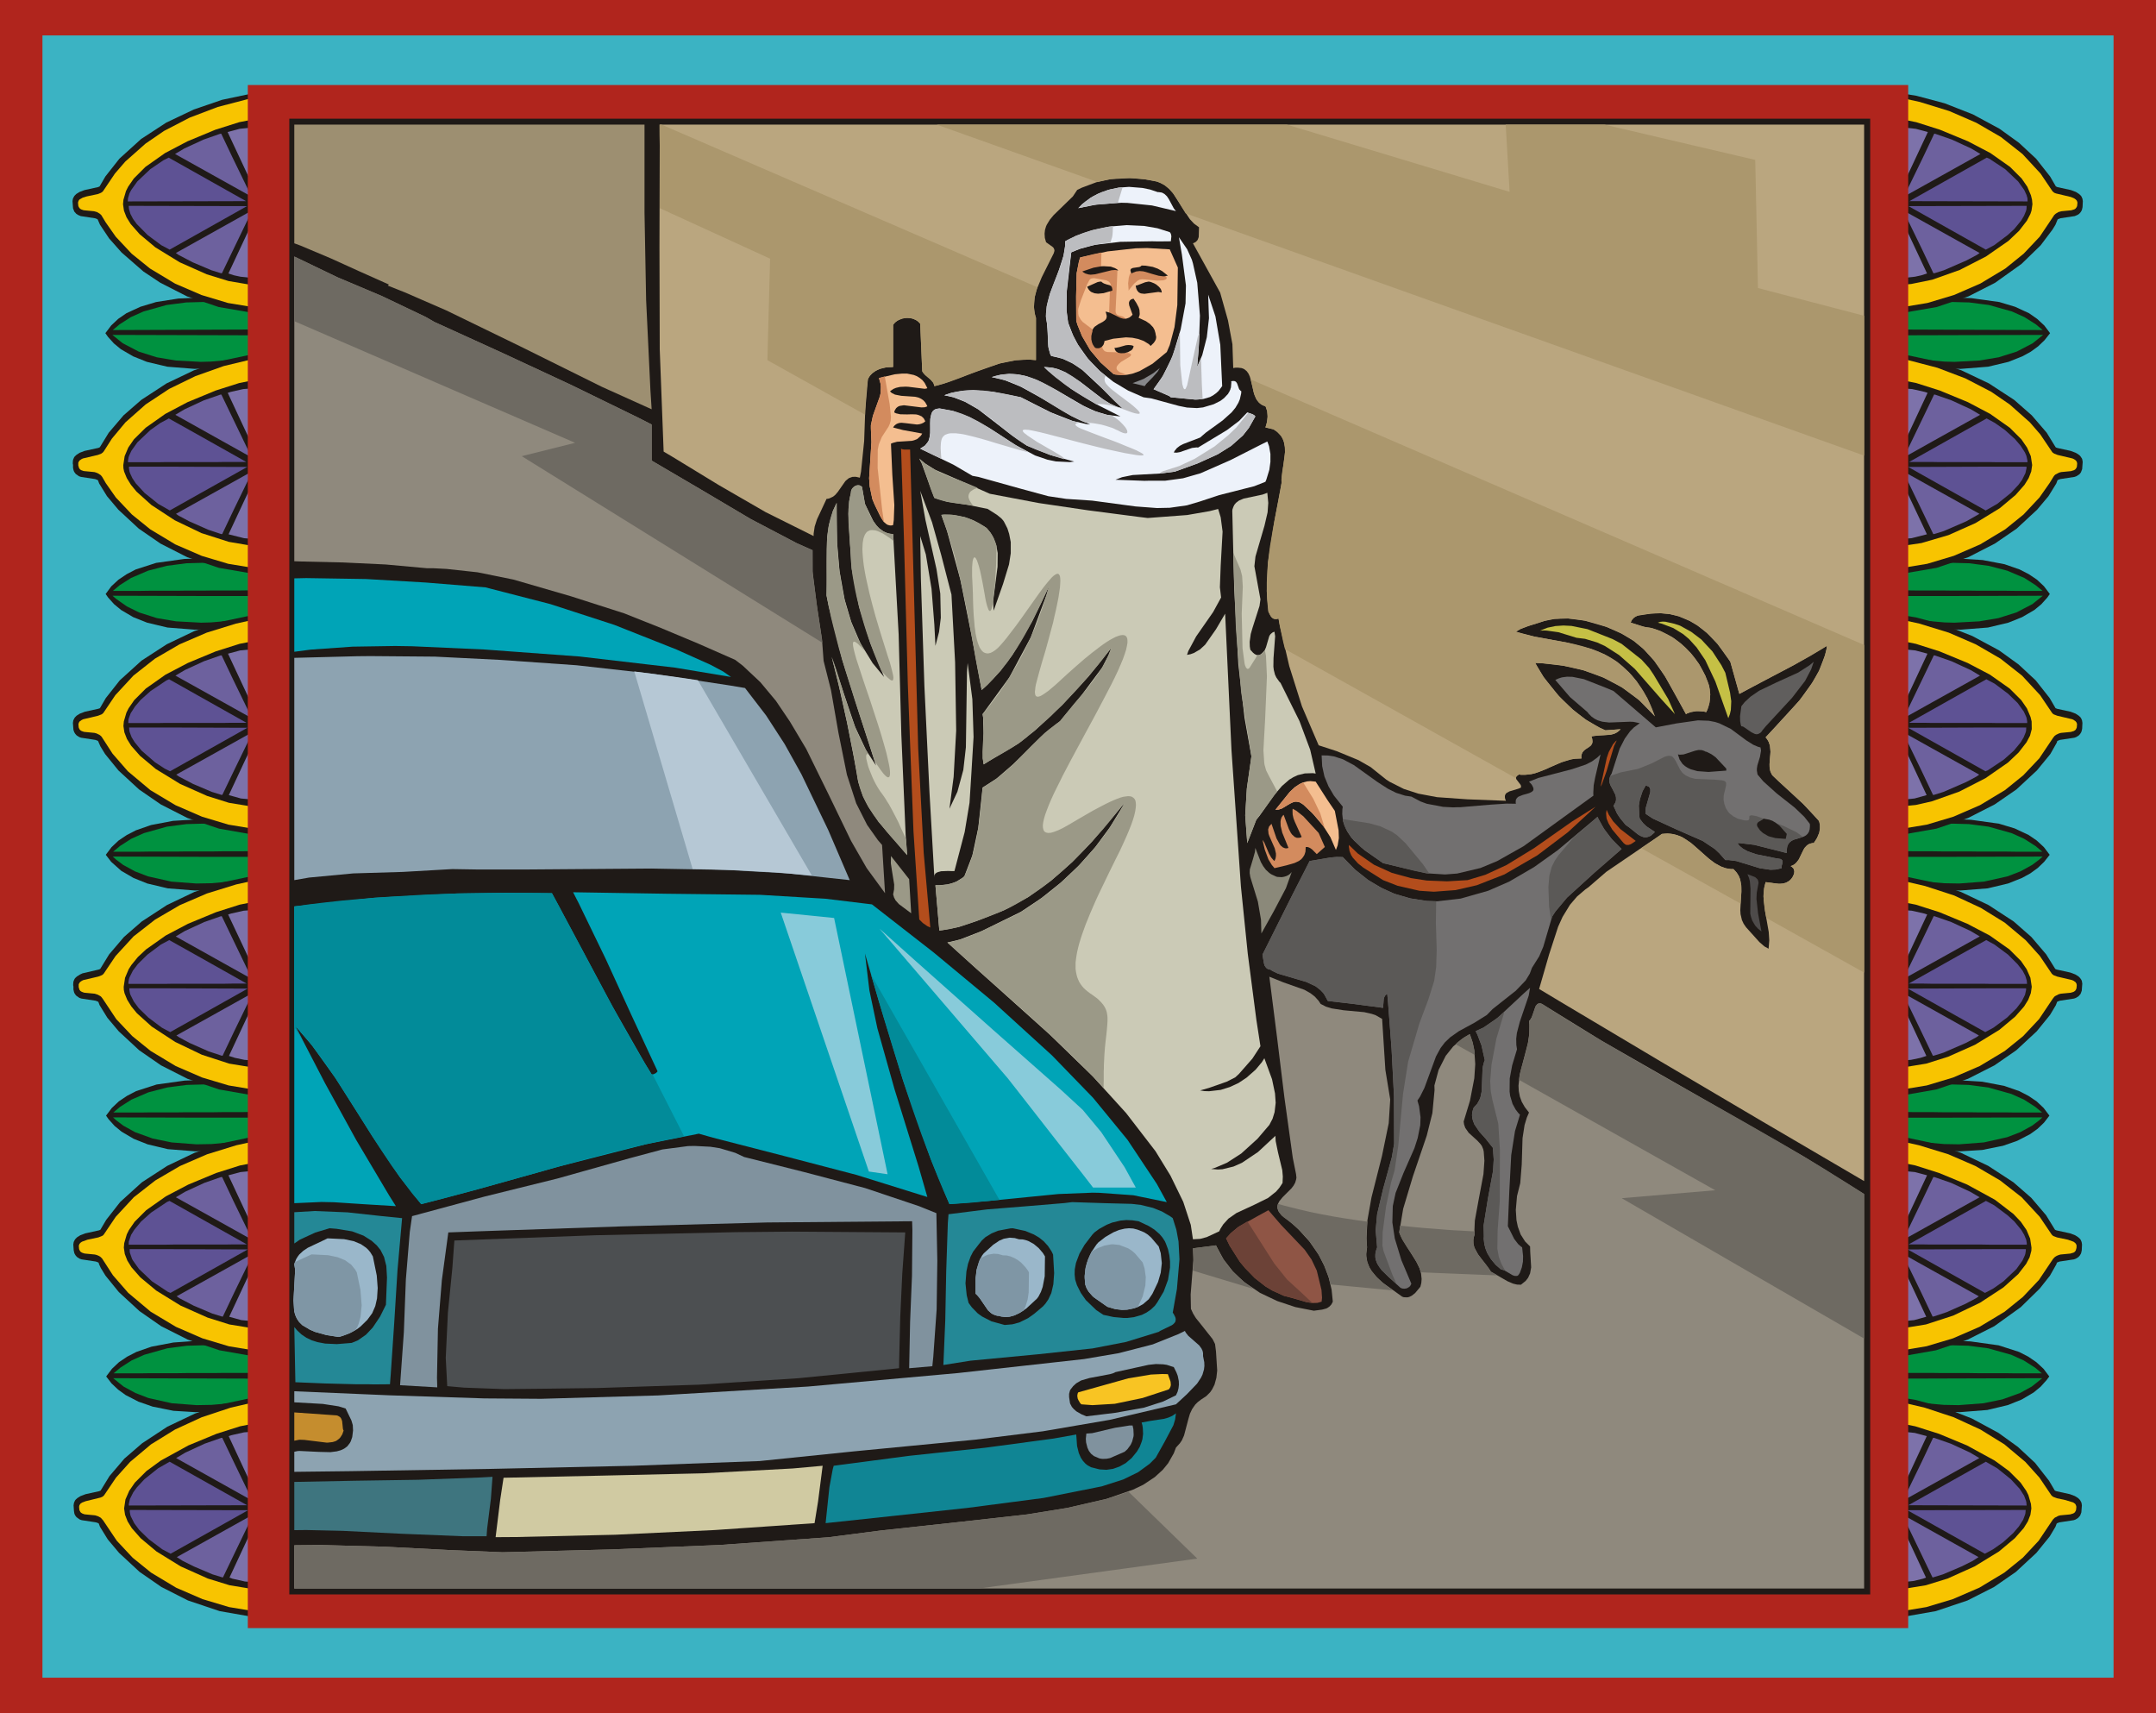 <svg xmlns="http://www.w3.org/2000/svg" width="1.586in" height="1.26in" fill-rule="evenodd" stroke-linecap="round" preserveAspectRatio="none" viewBox="0 0 16000 12716"><style>.brush1{fill:#b0251d}.pen1{stroke:none}.brush3{fill:#1f1a17}.brush4{fill:#009240}.brush5{fill:#f8c400}.brush6{fill:#5e5294}.brush7{fill:#6d619e}.brush8{fill:#7d72aa}.brush11{fill:#edf2fa}.brush12{fill:#f4be90}.brush13{fill:#8f897d}.brush15{fill:#b34d1c}.brush16{fill:#cbcab6}.brush17{fill:#00a4b7}.brush19{fill:#8da3b1}.brush20{fill:#727070}.brush21{fill:#d38b5e}.brush23{fill:#9b9987}.brush24{fill:#80929e}.brush25{fill:#248896}.brush27{fill:#9ab7ca}.brush42{fill:#5b5957}</style><path d="M0 12716h16000V0H0v12716z" class="pen1 brush1"/><path d="M315 12453h15370V263H315v12190z" class="pen1" style="fill:#3bb3c3"/><path d="M1917 2257v404l-188 51-161 22-124 4-202-16-152-36-102-41-91-53-52-43-44-49-19-27 43-57 52-49 61-42 104-48 116-35 165-26 169-8 200 11 170 25 55 13z" class="pen1 brush3"/><path d="m1914 2639-169 29-181 16-74 2-185-10-142-24-133-42-119-62-77-62 1077 3 3 150zm2-358-168-27-181-14-185 5-146 19-171 48-94 42-84 54-50 42 1078-4 1-165z" class="pen1 brush4"/><path d="m725 1629-4-3-17-6-105-16-21-9-12-8-15-17-9-24-4-53 3-18 8-16 5-7 12-12 24-15 37-14 100-22 12-5 43-74 104-132 161-146 187-122 204-97 210-72 208-44 40-6v1635l-273-47-235-79-198-101-125-83-163-142-92-104-68-102-17-39z" class="pen1 brush3"/><path d="m1885 885-110 22-177 56-207 86-166 87-146 103-86 86-42 61-16 32-19 65-3 33 7 48 19 49 31 50 66 75 117 98 181 111 200 89 162 50 153 26 36 2-5 166-188-31-196-59-197-85-186-112-136-110-118-126-75-107-32-53-12-11-20-12-22-6-73-7-6-1-17-6-9-6-7-9-3-6-2-6-2-22 1-6 4-10 3-5 4-4 23-13 29-9 81-17 26-10 5-4 5-3 4-4 89-132 77-89 150-133 137-94 191-99 208-79 222-58 46-9 1 158z" class="pen1 brush5"/><path d="m1833 1530-574 323-62-33-101-75-81-82-27-37-20-38-11-37-2-23 878 2zm-7-37-574-323-40 20-97 66-96 91-45 63-13 25-11 36-2 24 878-2z" class="pen1 brush6"/><path d="m1305 1878 567-317-140 290-85 177h-7l-71-22-139-59-105-55-20-14zm-6-735 568 317-141-290-83-175v-2h-9l-123 43-143 66-69 41z" class="pen1 brush7"/><path d="m1695 2030 194-414v449l-104-11-47-10-43-14zm-6-1050 194 414V945l-104 11-90 24z" class="pen1 brush8"/><path d="M1918 4193v404l-148 43-201 30-123 4-203-16-151-36-103-41-90-53-52-43-44-49-19-27 42-57 53-49 61-41 67-35 152-49 208-29 126-5 200 11 170 25 55 13z" class="pen1 brush3"/><path d="m1915 4575-168 29-181 16-74 2-185-10-143-24-132-42-91-45-81-57-25-22 337 1 337 1h336l68 1 1 94 1 56zm3-358-168-27-181-14-186 5-145 19-139 36-126 54-85 54-50 42h202l68-1h202l68-1h134l68-1h202l68-1h67v-103l1-62z" class="pen1 brush4"/><path d="m727 3565-5-3-16-6-105-16-15-5-24-17-9-12-4-7-3-8-4-18v-22l-2-11 1-20 2-9 7-16 5-7 13-12 23-15 37-14 101-22 8-3 3-2 2-2 65-106 110-129 132-115 187-122 203-97 211-72 208-44 40-6v1022l-1 511v102l-273-47-235-79-198-101-161-111-152-141-84-100-58-94-9-24z" class="pen1 brush3"/><path d="m1887 2821-111 22-176 56-208 86-165 87-146 103-87 86-42 61-27 64-10 66 1 24 5 24 20 49 31 50 41 50 110 99 174 114 198 95 203 65 153 26 36 2-4 104-1 62-188-31-197-59-196-85-186-112-136-110-119-126-75-107-26-45-11-14-20-13-14-6-14-4-73-7-7-1-17-6-9-6-7-9-6-20v-20l2-5 6-10 4-4 5-3 5-4 12-6 111-26 26-10 5-4 5-3 3-4 4-4 62-97 100-120 150-133 174-115 195-95 211-75 225-54v99l1 59z" class="pen1 brush5"/><path d="m1835 3466-360 202-215 121-86-49-101-81-66-72-25-38-17-37-4-12-4-24v-12h274l274 1 275 1h55zm-7-37-359-202-216-121-62 33-75 53-96 91-45 63-17 37-4 12-4 24v12h219l55-1h384l55-1h165z" class="pen1 brush6"/><path d="m1306 3814 355-198 213-119-141 290-83 175v2h-9l-96-32-142-63-77-41-20-14zm-5-735 354 198 213 119-140-290-85-177h-7l-124 43-142 66-69 41z" class="pen1 brush7"/><path d="m1696 3966 121-259 73-155v449l-79-6-115-29zm-6-1050 121 259 73 155v-448l-79 6-93 21-22 7z" class="pen1 brush8"/><path d="M1920 6129v404l-187 51-203 24-83 2-202-16-152-36-102-41-91-53-75-67-40-52 43-57 52-49 61-41 68-35 112-39 163-31 211-13 200 11 170 25 55 13z" class="pen1 brush3"/><path d="m1917 6511-169 29-181 16-111 2-184-14-174-39-96-37-88-48-53-40-24-22 337 1 336 1h337l67 1 2 94 1 56zm2-358-168-27-181-14-185 5-146 19-171 48-94 42-84 54-50 42h202l67-1h203l67-1h202l68-1h135l67-1h68v-165z" class="pen1 brush4"/><path d="m728 5501-4-3-17-6-105-16-14-5-19-12-10-11-8-13-6-17-4-52 3-19 8-16 5-7 12-12 24-15 37-14 100-22 5-2 4-1 3-2 43-74 104-132 161-146 188-122 203-97 210-72 208-44 40-6v1636l-273-48-235-79-198-101-161-111-153-141-99-122-35-57-17-39z" class="pen1 brush3"/><path d="m1888 4757-110 22-177 56-207 86-166 87-146 103-86 86-42 61-16 32-19 65-3 34 7 47 19 49 31 50 66 75 117 98 181 111 200 89 162 51 153 25 36 2-3 104-2 62-188-31-196-59-196-85-187-112-167-140-114-131-80-124-6-7-12-9-21-10-15-4-73-7-6-1-17-6-9-6-4-4-6-11-2-6-2-22 1-6 4-10 3-5 15-11 12-6 110-26 26-10 5-3 9-8 89-132 134-145 160-126 182-106 202-87 217-67 136-30 1 99v59z" class="pen1 brush5"/><path d="m1836 5402-359 202-215 121-40-20-72-47-99-86-51-62-23-37-14-37-3-12-2-24h275l274 1 274 1h55zm-7-37-359-202-215-121-19 8-118 79-74 66-42 49-32 50-14 37-3 12-1 24h219l55-1h438l55-1h110z" class="pen1 brush6"/><path d="m1308 5750 355-198 213-119-141 290-85 177h-7l-71-22-139-59-105-55-20-14zm-6-735 355 198 213 119-141-290-83-175v-2h-9l-123 43-143 66-69 41z" class="pen1 brush7"/><path d="m1698 5902 121-259 73-155v449l-104-10-90-25zm-6-1050 121 259 73 156v-449l-104 10-90 24z" class="pen1 brush8"/><path d="M1921 8065v404l-148 43-201 30-123 4-203-16-151-36-103-41-90-53-52-43-44-49-19-27 43-57 52-49 61-41 67-35 152-49 208-29 126-5 200 11 170 25 55 13z" class="pen1 brush3"/><path d="m1918 8447-168 29-181 16-111 2-184-14-141-29-130-47-87-48-53-40-24-22 336 1 337 1h336l68 1 1 94 1 56zm3-358-168-27-181-14-186 5-145 19-139 36-126 54-85 54-50 42h203l67-1h202l68-1h202l67-1h135l68-1h67v-103l1-62z" class="pen1 brush4"/><path d="m730 7437-5-3-16-6-105-16-15-5-24-17-9-12-4-7-3-8-4-18v-22l-2-11 1-20 2-9 7-16 5-7 13-12 24-15 17-8 120-28 8-3 3-2 2-2 65-106 110-129 132-115 187-122 203-97 211-72 208-44 40-6v1636l-274-48-235-79-197-100-162-112-152-141-84-100-58-94-9-24z" class="pen1 brush3"/><path d="m1890 6693-111 22-176 56-208 86-165 87-146 103-61 57-48 59-20 31-27 64-10 67 1 23 5 24 20 49 31 50 41 50 110 99 174 114 198 95 203 66 153 25 36 2-4 104-1 62-188-31-197-59-196-85-186-112-136-110-119-126-101-152-11-14-6-5-20-11-22-7-73-7-7-1-16-6-10-6-7-9-6-20v-20l2-5 6-10 4-4 5-3 5-4 12-6 111-26 26-10 5-3 9-8 89-132 133-145 160-125 183-107 202-87 217-67 136-30v99l1 59z" class="pen1 brush5"/><path d="m1838 7338-359 202-216 121-62-33-100-75-71-69-37-50-25-50-4-12-4-24v-12h274l274 1 275 1h55zm-7-37-359-202-216-121-62 33-100 75-71 70-37 49-25 50-4 12-4 24v12h274l55-1h384l55-1h110z" class="pen1 brush6"/><path d="m1309 7686 355-198 213-119-141 290-83 175v2h-8l-97-32-142-63-76-41-21-14zm-5-735 354 198 213 119-140-290-85-177h-7l-123 43-143 66-69 41z" class="pen1 brush7"/><path d="m1699 7838 121-259 73-155v449l-79-6-71-15-44-14zm-6-1050 122 259 72 156v-449l-79 6-93 21-22 7z" class="pen1 brush8"/><path d="M1923 10001v404l-187 51-203 24-83 2-163-10-154-31-106-37-95-49-55-40-49-46-40-52 43-57 52-49 61-41 68-35 112-39 163-31 169-12 204 6 177 24 86 18z" class="pen1 brush3"/><path d="m1920 10383-168 29-182 16-111 2-184-14-174-39-96-37-88-48-77-62 337 1 336 1 337 1h67l2 94 1 56zm2-358-168-27-181-14-185 5-146 19-171 48-94 42-84 54-50 42h202l67-1h203l67-1h203l67-1h202l68-1v-165z" class="pen1 brush4"/><path d="m732 9373-5-3-16-6-106-16-14-5-19-12-10-11-8-13-3-8-4-18-3-43 3-19 8-16 5-7 12-12 24-15 37-14 100-22 5-2 4-1 3-2 43-73 104-133 161-146 188-122 203-97 210-72 208-44 41-6-1 511v1125l-273-48-235-79-198-100-161-112-153-141-99-122-35-57-13-28-3-11z" class="pen1 brush3"/><path d="m1891 8629-110 22-177 56-207 86-166 87-146 103-86 86-42 61-16 32-19 65-3 34 7 47 19 49 31 50 66 75 118 98 180 111 200 89 162 51 153 25 36 2-3 104-2 62-188-31-196-59-196-85-187-112-167-140-114-131-80-124-12-12-13-8-14-6-15-4-73-7-6-1-17-6-9-6-4-4-6-11-2-6-2-22 1-6 4-10 8-9 10-7 41-15 81-17 32-13 8-8 89-132 134-145 160-125 183-107 201-87 217-67 137-30v158z" class="pen1 brush5"/><path d="m1839 9274-359 202-215 121-19-8-118-78-96-91-45-63-7-12-17-49-1-24h274l274 1 274 1h55zm-7-37-359-202-215-121-19 8-118 79-74 66-51 62-23 37-17 49-1 24h274l55-1h384l54-1h110z" class="pen1 brush6"/><path d="m1311 9622 355-198 213-119-141 290-83 175v2h-9l-71-22-139-59-105-55-20-14zm-6-735 355 198 213 119-141-290-83-176-2-1h-7l-123 43-143 66-69 41z" class="pen1 brush7"/><path d="m1701 9774 121-259 73-155v449l-104-10-90-25zm-6-1050 121 259 73 156v-449l-104 10-90 24z" class="pen1 brush8"/><path d="m733 11309-4-3-17-6-105-16-15-5-24-17-9-12-4-7-3-8-3-18-3-43 3-19 7-16 5-7 13-12 24-15 37-14 100-22 5-2 4-1 4-4 65-106 110-129 132-114 187-123 204-97 210-72 208-44 40-6v1636l-274-48-235-79-197-100-162-112-152-141-84-100-58-94-9-24z" class="pen1 brush3"/><path d="m1893 10565-111 22-176 56-208 86-204 112-107 78-86 86-42 61-28 64-10 67 7 47 19 49 31 50 66 75 117 98 180 111 201 90 162 50 153 25 36 2-5 166-188-31-197-59-196-85-186-112-136-110-118-126-102-152-17-19-20-11-22-7-73-7-7-1-16-6-9-6-4-4-6-11-2-6-2-22 2-11 6-10 4-4 5-3 5-4 27-10 110-27 12-5 5-3 9-8 89-132 105-117 155-130 178-110 198-91 214-71 181-42 1 158z" class="pen1 brush5"/><path d="m1841 11210-575 323-62-33-100-75-71-69-37-50-25-50-4-12-4-24v-12l878 2zm-7-37-575-323-86 49-101 81-56 60-27 37-25 50-8 37v11l878-2z" class="pen1 brush6"/><path d="m1312 11558 568-317-140 290-85 177-3 1-75-23-139-59-82-41-44-28zm-5-735 567 317-140-290-84-176-1-1h-7l-123 43-143 66-69 41z" class="pen1 brush7"/><path d="m1703 11710 193-414v449l-79-6-93-21-21-8zm-6-1050 193 415v-449l-79 6-93 21-21 7z" class="pen1 brush8"/><path d="M14079 2257v404l187 51 203 24 83 2 202-16 151-36 103-41 62-34 55-40 48-46 41-52-43-57-53-49-60-42-104-48-116-35-208-29-126-5-200 11-170 25-55 13z" class="pen1 brush3"/><path d="m14082 2639 168 29 181 16 75 2 184-10 143-24 133-42 119-62 77-62-1077 3-3 150zm-2-358 168-27 181-14 185 5 146 19 171 48 93 42 85 54 50 42-1079-4v-165z" class="pen1 brush4"/><path d="m15270 1629 5-3 16-6 106-16 21-9 12-8 10-11 8-13 3-8 4-18 2-44-3-18-7-16-5-7-13-12-23-15-37-14-101-22-8-4-3-1-43-74-104-132-127-118-144-104-198-107-209-82-210-56-123-20 1 1635 273-47 235-79 198-101 196-140 142-138 88-117 22-36 16-39z" class="pen1 brush3"/><path d="m14111 885 110 22 176 56 208 86 166 87 146 103 86 86 42 61 27 64 8 33 3 33-7 48-8 24-26 50-58 75-79 75-167 116-195 100-203 72-157 32-72 6 5 166 187-31 197-59 196-85 186-112 136-110 119-126 102-152 5-8 12-11 20-12 22-6 73-7 23-7 9-6 7-9 3-6 2-6 2-22-1-6-4-10-8-9-5-3-5-4-26-11-110-26-13-5-13-11-89-132-134-145-160-126-183-106-201-87-217-67-137-30v158z" class="pen1 brush5"/><path d="m14163 1530 574 323 62-33 100-75 49-45 51-62 22-37 15-37 3-13 1-23-877 2zm7-37 574-323 19 8 118 78 96 91 45 63 17 37 7 24 1 24-877-2z" class="pen1 brush6"/><path d="m14691 1878-568-317 141 290 83 175v2h9l70-22 168-73 77-41 20-14zm6-735-568 317 141-290 83-175v-2h8l124 43 143 66 69 41z" class="pen1 brush7"/><path d="m14301 2030-194-414v449l104-11 46-10 44-14zm6-1050-194 414V945l104 11 90 24z" class="pen1 brush8"/><path d="M14078 4193v404l148 43 200 30 124 4 203-16 151-36 102-41 91-53 52-43 44-49 19-27-43-57-52-49-61-41-68-35-112-39-163-31-210-13-200 11-170 25-55 13z" class="pen1 brush3"/><path d="m14081 4575 168 29 181 16 74 2 185-10 142-24 133-42 119-62 77-62-336 1-337 1h-337l-67 1-2 94v56zm-3-358 168-27 181-14 186 5 145 19 138 36 127 54 84 54 51 42h-203l-67-1h-202l-68-1h-135l-67-1h-202l-68-1h-67l-1-103v-62z" class="pen1 brush4"/><path d="m15269 3565 4-3 17-6 105-16 14-5 19-12 6-5 9-12 9-24 4-53-3-18-3-8-10-15-5-6-14-11-17-10-37-14-100-22-5-2-4-1-4-4-65-106-111-129-131-115-187-122-204-97-210-72-208-44-40-6v1635l274-47 235-79 197-101 162-111 152-141 84-100 58-94 9-24z" class="pen1 brush3"/><path d="m14109 2821 111 22 176 56 208 86 165 87 146 103 86 86 42 61 28 64 10 66-7 48-19 49-31 50-66 75-117 98-181 111-200 89-201 59-114 17-36 2 3 104 2 62 188-31 197-59 196-85 186-112 136-110 118-126 75-107 32-52 6-7 6-5 27-14 15-4 73-7 23-7 9-6 7-9 3-6 2-6 2-22-2-11-6-10-4-4-5-3-5-4-13-6-110-26-26-10-5-4-5-3-4-4-89-132-77-89-150-133-137-94-191-99-208-79-222-58-46-9-1 99v59z" class="pen1 brush5"/><path d="m14161 3466 359 202 216 121 86-49 101-81 56-60 27-37 25-50 8-36v-12h-274l-275 1-274 1h-55zm7-37 359-202 216-121 61 33 75 53 74 67 42 49 32 50 11 25 8 36v12h-220l-54-1h-384l-55-1h-165z" class="pen1 brush6"/><path d="m14690 3814-355-198-213-119 140 290 85 177h7l71-22 168-73 97-55zm5-735-355 198-212 119 140-290 85-177h7l123 43 143 66 69 41z" class="pen1 brush7"/><path d="m14300 3966-122-259-72-155v449l79-6 115-29zm5-1050-121 259-72 155v-448l79 6 93 21 21 7z" class="pen1 brush8"/><path d="M14076 6129v404l187 51 203 24 82 2 203-16 151-36 103-41 62-34 55-40 48-46 41-52-43-57-53-49-60-41-104-49-116-35-208-29-126-5-200 11-170 25-55 13z" class="pen1 brush3"/><path d="m14079 6511 168 29 181 16 112 2 183-14 175-39 96-37 87-48 53-40 25-22-337 1-337 1h-336l-67 1-2 94-1 56zm-2-358 168-27 181-14 185 5 146 19 171 48 93 42 85 54 50 42h-202l-68-1h-202l-67-1h-203l-67-1h-135l-67-1h-68v-165z" class="pen1 brush4"/><path d="m15267 5501 5-3 16-6 106-16 14-5 19-12 10-11 8-13 3-8 4-18 2-43-3-19-7-16-5-7-13-12-23-15-37-14-101-22-4-2-4-1-3-2-43-74-104-132-127-118-144-104-199-107-208-82-210-56-123-20 1 511v1125l273-48 235-79 198-101 161-111 152-141 100-122 48-85 3-11z" class="pen1 brush3"/><path d="m14108 4757 110 22 176 56 208 86 166 87 146 103 86 86 42 61 27 64 8 33 1 57-13 49-26 49-58 75-79 75-167 116-195 100-203 72-119 27-110 11 3 104 2 62 187-31 197-59 196-85 186-112 136-110 119-126 102-152 11-14 12-9 21-10 15-4 73-7 23-7 9-6 4-4 6-11 2-6 2-22-1-6-4-10-8-9-5-3-5-4-12-6-111-26-26-10-5-3-8-8-89-132-134-145-160-126-183-106-201-87-218-67-136-30v158z" class="pen1 brush5"/><path d="m14160 5402 359 202 215 121 19-8 118-79 74-66 51-62 22-37 15-37 3-12 1-24h-274l-274 1-274 1h-55zm7-37 359-202 215-121 62 33 100 75 71 69 45 63 17 37 4 12 4 24v12h-219l-55-1h-439l-55-1h-109z" class="pen1 brush6"/><path d="m14688 5750-355-198-213-119 141 290 83 175v2h9l70-22 168-73 77-41 20-14zm6-735-355 198-213 119 140-290 85-177h7l124 43 143 66 69 41z" class="pen1 brush7"/><path d="m14298 5902-121-259-73-155v449l104-10 90-25zm6-1050-121 259-73 156v-449l104 10 90 24z" class="pen1 brush8"/><path d="M14075 8065v404l148 43 200 30 124 4 163-10 154-31 106-37 95-49 56-40 48-46 40-52-43-57-52-49-61-41-68-35-112-39-163-31-210-13-201 11-169 25-55 13z" class="pen1 brush3"/><path d="m14078 8447 168 29 181 16 111 2 184-14 174-39 96-37 88-48 53-40 24-22-336 1-337 1h-337l-67 1-2 94v56zm-3-358 168-27 181-14 185 5 146 19 171 48 94 42 84 54 51 42h-203l-67-1h-202l-68-1h-202l-68-1h-134l-68-1h-67l-1-103v-62z" class="pen1 brush4"/><path d="m15266 7437 4-3 17-6 105-16 14-5 19-12 15-17 9-24 4-52-3-19-3-8-10-15-12-12-24-15-37-14-100-22-5-2-4-1-4-4-66-106-110-129-131-115-187-122-204-97-210-72-208-44-40-6v1636l274-48 235-79 197-100 162-112 152-141 99-122 43-72 9-24z" class="pen1 brush3"/><path d="m14106 6693 111 22 176 56 207 86 166 87 146 103 86 86 42 61 28 64 10 67-7 47-19 49-31 50-66 75-117 98-181 111-200 89-162 51-153 25-36 2 3 104 2 62 188-31 196-59 197-85 186-112 136-110 118-126 102-152 11-14 6-5 27-14 15-4 73-7 23-7 9-6 4-4 6-11 2-6 2-22-2-11-6-10-4-4-5-3-5-4-13-6-110-26-26-10-5-3-9-8-89-132-105-117-155-130-178-110-198-92-215-70-180-42-1 99v59z" class="pen1 brush5"/><path d="m14158 7338 359 202 216 121 61-33 101-75 70-69 38-50 25-50 8-36v-12h-275l-274 1-274 1h-55zm7-37 359-202 216-121 61 33 101 75 70 70 38 49 20 38 11 36 2 24h-275l-54-1h-384l-55-1h-110z" class="pen1 brush6"/><path d="m14686 7686-354-198-213-119 140 290 85 177h7l71-22 168-73 76-41 20-14zm6-735-355 198-213 119 141-290 84-175-1-2h9l123 43 143 66 69 41z" class="pen1 brush7"/><path d="m14296 7838-121-259-72-155v449l79-6 71-15 43-14zm6-1050-121 259-72 156v-449l79 6 93 21 21 7z" class="pen1 brush8"/><path d="M14073 10001v404l148 43 201 30 123 4 203-16 151-36 103-41 90-53 52-43 44-49 20-27-43-57-53-49-60-41-68-35-152-49-208-29-84-4-204 6-177 24-86 18z" class="pen1 brush3"/><path d="m14076 10383 168 29 181 16 111 2 184-14 141-29 130-47 87-48 78-62-337 1-337 1-336 1h-68l-1 94-1 56zm-3-358 168-27 182-14 185 5 146 19 171 48 93 42 85 54 50 42h-202l-68-1h-202l-67-1h-203l-67-1h-202l-68-1v-103l-1-62z" class="pen1 brush4"/><path d="m15264 9373 5-3 16-6 106-16 14-5 19-12 10-11 8-13 3-8 4-18 2-43-3-19-7-16-5-7-13-12-23-15-37-14-101-22-8-3-3-2-2-2-65-106-110-129-132-115-187-122-203-97-211-72-207-44-41-6v511l1 511v614l273-48 235-79 198-100 196-141 141-138 76-96 48-85 3-11z" class="pen1 brush3"/><path d="m14105 8629 110 22 176 56 208 86 205 112 138 106 55 58 42 61 27 64 10 67-1 23-13 49-26 49-58 75-110 99-174 114-198 95-203 66-153 25-35 2 3 104 2 62 187-31 197-59 196-85 186-112 136-110 119-126 102-152 5-7 12-12 13-8 14-6 14-4 73-7 24-7 9-6 7-9 6-20v-8l1-6-1-6-4-10-8-9-5-3-5-4-42-15-81-17-26-10-5-3-8-8-89-132-134-145-160-125-183-107-201-87-218-67-136-30v158z" class="pen1 brush5"/><path d="m14157 9274 359 202 215 121 62-33 75-53 96-91 45-63 17-37 4-12 4-24v-12h-274l-274 1-274 1h-55zm7-37 359-202 215-121 62 33 100 75 49 45 51 62 22 37 15 37 4 24v12h-274l-55-1h-384l-55-1h-109z" class="pen1 brush6"/><path d="m14685 9622-355-198-213-119 141 290 83 175v2h9l96-32 142-63 77-41 20-14zm6-735-355 198-213 119 140-290 84-176 1-1h7l124 43 142 66 70 41z" class="pen1 brush7"/><path d="m14295 9774-121-259-73-155v449l104-10 90-25zm6-1050-121 259-73 156v-449l104 10 90 24z" class="pen1 brush8"/><path d="m15263 11309 4-3 17-6 105-16 14-5 19-12 15-17 9-24 4-52-3-19-8-16-5-7-12-12-24-15-37-14-100-22-5-2-4-1-3-2-43-73-104-133-127-118-144-104-198-107-209-82-210-56-122-20v1636l274-48 235-79 197-100 162-112 152-141 99-122 43-72 9-24z" class="pen1 brush3"/><path d="m14103 10565 110 22 177 56 207 86 205 112 107 78 86 86 42 61 16 32 19 65 3 34-7 47-19 49-31 50-66 75-117 98-181 111-200 90-162 50-153 25-36 2 5 166 188-31 196-59 197-85 186-112 136-110 118-126 102-152 5-7 12-12 27-14 15-4 73-7 23-7 9-6 4-4 6-11 2-6 2-22-1-6-4-10-3-5-4-4-5-3-5-4-58-18-65-14-26-10-5-3-9-8-89-132-105-117-155-130-178-110-198-91-215-71-180-42-1 158z" class="pen1 brush5"/><path d="m14155 11210 575 323 61-33 75-53 74-67 42-49 32-50 14-37 3-12 2-24-878 2zm7-37 575-323 85 49 101 81 66 72 32 50 14 37 3 13 2 23-878-2z" class="pen1 brush6"/><path d="m14683 11558-567-317 140 290 85 177 3 1 75-23 139-59 82-41 43-28zm6-735-568 317 141-290 83-176 2-1h7l123 43 143 66 69 41z" class="pen1 brush7"/><path d="m14293 11710-193-414v449l103-10 69-17 21-8zm6-1050-193 415v-449l103 10 90 24z" class="pen1 brush8"/><path d="M1839 12085h12322V631H1839v11454z" class="pen1 brush1"/><path d="M13879 11835H2147V881h11732v10954z" class="pen1 brush3"/><path d="M4783 925v652l12 650 32 672 9 139-370-167-605-300-547-266-310-135-126-50 8-8-217-97-216-98-223-94-46-17V925h2599z" class="pen1" style="fill:#9d8f71"/><path d="m13834 8767-756-443-754-445-752-448-150-90 74-256 67-206 33-73 55-90 52-61 62-53 23-16 133-115 220-150 192-131 42-3 39 4 37 10 34 14 64 42 132 116 45 34 48 26 34 12 37 6h19l22 24 17 26 11 27 8 43 1 46-8 139 2 30 10 43 13 28 18 26 99 110 37 32 31 17 5-62-4-62-27-154-12-108 5-62 11-46 97 12h11l22-2 21-6 20-11 7-5 12-12 10-14 11-24 2-16-1-8-5-15-12-12-9-6 16-6 14-9 12-11 19-25 35-72 8-13 15-16 12-9 14-6 17-4h9l24-37 17-40 5-33v-21l-4-23-4-11-117-126-227-211-5-7-11-24-5-25-1-27 7-92-4-46-9-27-10-18-13-17 252-275 93-129 51-89 44-115 12-48 3-23-242 141-408 216-67-239-95-132-79-82-70-55-57-34-81-34-65-16-70-7-73 3-98 15-18 9-9 6-14 15-6 10-4 12 104 32 57 10 58 20 89 46 65 48 72 70 61 80 48 89 28 75 8 63-6 63-14 47-10 21-16-4-38-3h-20l-41 7-27 10-8 5-155-279-80-116-79-87-73-61-95-57-109-48-160-46-123-16-100 3-76 15-117 37-61 23-34 20 135 36 250 46 177 47 97 40 90 54 89 78 59 69 78 124 56 134-117-120-128-95-138-73-145-53-149-34-151-18-60-3 62 104 114 142 104 101 96 74 103 60 42 19 113-8-22 20-24 13-26 7-99 7-46 6 6 18 2 22-2 11-2 5-9 13-40 28-9 7-11 13-3 5-6 18-1 7 1 17-48 2-30 5-72 22-138 60-55 20-29 7-45 5h-31l-16-2-16 12-4 6-1 3-1 2 1 6 2 6 32 42 2 6 1 7-1 7-18 8-67 20-18 10-8 6-2 4-3 4-1 4-2 5v11l2 12 6 14-287-11-225-16-138-26-108-35-105-53-25-16-116-93-91-52-160-66-135-44-124-289-94-298-69-296-11-58-9 3-7 1h-7l-12-2-6-3-9-7-8-10-17-33-12-153 9-213 46-298 55-293-1-24 14-106 12-96-1-39-7-37-9-24-13-22-29-30-26-18-60-14 11-38 5-41-3-41-9-28-4-9-26-11-21-15-15-19-7-11-15-36-25-105-7-24-10-22-13-18-17-14-10-5-12-4-27-3h-16l-18 3-6-177-33-177-58-206-202-366 18-8 12-11 5-7 6-15 2-8 2-70-37-27-31-33-67-102-57-89-29-33-34-28-27-15-30-12-90-17-110-9-144 8-106 23-107 40-35 17-32 48-143 139-28 34-22 36-6 13-8 27-3 28 2 31 9 32 49 35 5 5 4 6 4 12v7l-5 17-89 178-36 87-16 59-6 77 6 47 9 31v314l-51-4-99 5-119 24-207 73-207 76-71 19-5-18-4-8-18-21-42-36-17-20-4-8-15-352-14-15-17-12-26-11-14-3-29-2-30 4-27 10-13 7-17 13-14 17v313l-57 4-40 10-25 11-11 6-22 16-18 19-14 24-20 233-8 227-23 226-9 46-25-6-11-1-20 1-25 9-21 17-6 6-56 80-19 22-15 12-27 13-11 3-11 1-71 152-17 53-8 53v18l-357-178-346-200-341-208-69-41-29-759-2-758 2-759-1-151h8939v7842z" class="pen1" style="fill:#baa67f"/><path d="M8592 1426h8l20 3 6 2 16 9 18 17 14 21 37 69 16 20-178-42-182-19-45-1-184 13-136 27 28-29 63-48 53-29 74-28 79-18 80-6 99 8 58 12 56 19zm89 297 6 8 3 7 3 16-4 37-91 1-47-1-237 4-188 22-112 30-64 26-34 297-1 133 12 93 37 95 36 68 74 104 89 92 100 79 109 65 115 50 57 8 205 56 60 12 74 4 45-5 80-24 48-24 28-21 30-32 4-8 5-7 3-8 4-7 2-9 3-8 3-36-1-10 10-2h9l7 1 6 3 5 4 7 11 15 42 10 11 6 4-1 16-10 44-11 26-22 37-28 34-67 60-124 90-43 37-125 48-25 13-22 17-17 21-6 12 22 1 23-4 90-31 34-4 11 1 215-130 90-68 60-63 40 14 14 9 6 7-48 85-44 56-88 78-99 62-150 68-169 61-113 14-199 11-79 16-49 19 215 8 44-1h111l132-18 129-37 223-98 230-117 43-21 13 35 10 57v59l-8 59-22 72-7 17-83 33-260 66-145 48-95 28-127 18-95 2-160-12-320-43-194-13-133-20-217-59-301-84-44-8-142-83-246-119 36-23 22-28 4-7 7-24 5-34 1-105 7-33 6-16 9-12 11-8 13-5 22-3 102 19 124 46 145 81 195 126 144 77 91 31 63 13 101 5 35-4-176-48-175-70-111-76-251-194-98-56-85-33-68-15 52-18 90-16 73-4 145 12 208 41 222 112 163 64 98 22 32 4-140-63-219-131-155-86-117-48-100-24 66-17 64-7 62 4 60 12 87 31 142 74 197 115 88 41 92 28 97 11-184-93-183-112-169-132-31-30 63 6 40 10 57 24 107 69 171 131 52 32 54 24 38 11-143-140-156-146-70-47-77-36-83-20-8-16-13-51-5-103-5-70-8-54 6-75 23-91 67-176 34-106 12-72 1-37 83-42 117-40 126-27 131-11 129 6 98 17 92 29z" class="pen1 brush11"/><path d="m8853 1955 32 144 20 244-9 242-12 139 38-88 34-133 16-141-6-175 54 162 36 210 14 307-27 36-20 18-21 15-22 12-48 14-37 4-25 1-181-17-13-10-115-50 71-101 71-147 59-196 36-193 3-133-30-230-22-128 61 89 35 78 8 27z" class="pen1 brush11"/><path d="m8681 1851 60 135-4 279-21 164-35 132-22 52-106 87-97 55-53 19-40 8-42 2-43-4-14-3-96-86-78-93-60-103-34-84-9-30-1-180 4-173 17-87 9-30 204-45 209-23 84-2 168 10z" class="pen1 brush12"/><path d="m3222 2389 507 231 505 235 502 245 100 51v268l368 216 368 218 341 179 117 52v156l31 249 39 254 12 162 55 218 55 315 63 312 69 213 81 160 80 113 31 36 22 358-136-186-116-202-165-341-168-342-121-203-104-154-115-138-131-123-56-43-275-121-277-116-271-108-396-127-427-124-266-54-230-25-96-5h-48l-308-28-316-15-304-7-58-2V1904l320 154 331 140 325 155 62 36z" class="pen1 brush13"/><path d="m8621 2172-6-2-19-3-103 14-26-3-11-5-5-3-9-10-4-6-6-14-4-20 12-2 59-23 26-5 15 3 25 10 16 9 20 17 11 13 4 7 5 15v8z" class="pen1 brush3"/><path d="m8495 2866-90-22 81-31 73-43 48-38-16 27-37 42-47 48-12 17z" class="pen1" style="fill:#87888a"/><path d="m6882 2881-4 2-15 3-122-15-20-1-42 2-30 7-19 8-25 17 6 7 7 6 24 12 46 9 103 7 28 7 17 8 16 11 14 15 11 19 5 11-13 5-7 2-24 1-130-16-32 5-13 6-12 10-9 14-4 9-2 9 14 7 31 7 51 1 34-1 32 1 14 3 27 11 16 15 12 22-14 11-16 7-15 4-17 2-83-10-31-3-15 1-14 4-12 6-12 10-5 6-5 8 73 19 143 26-10 16-24 22-6 4-21 8-15 4-111 7-30 8-15 6 10 230 15 226-4 111-5 37-6 2-6 1h-12l-16-4-13-8-17-15-26-42-43-89-15-37-20-96-4-59 17-268-4-102v-24l15-70 52-145 5-23 2-47-3-25-11-40 118-28 52-5h39l49 10 23 9 21 13 20 16 17 21 20 39z" class="pen1 brush12"/><path d="m6754 3337 30 1109 30 1108 41 777 49 554-23-11-33-23-26-26-43-655-42-1093-29-1092-21-655 7 4 16 3h44z" class="pen1 brush15"/><path d="m7345 3665 364 69 366 54 369 48 73 9 293-22 167-29 63-16 19 62 14 106-14 253-6 160 9 76-59 108-126 181-58 108-10 29 26-5 25-9 45-26 39-36 80-114 68-116 47 1013 70 1012 51 500 64 492 30 194-60 92-100 114-27 25-63 32-131 46-67 19 33 5 34 1 86-10 67-21 65-30 60-40 67-59 46-55 19-30 57 156 22 105 5 70-8 69-15 49-24 46-88 103-120 109-107 69-87 37-30 9 50 4 34-2 82-20 63-28 119-80 129-120 2 39 17 83 32 133 4 47-2 48-23 35-25 29-59 47-101 50-134 62-60 42-38 42-21 33-9 19-93 43-49 13-53 3-16-107-56-171-95-195-111-181-218-283-247-272-320-311-548-492-211-191 93-22 162-63 291-143 152-102 144-115 133-126 122-137 108-146 93-152 17-31-242 288-147 152-157 138-168 121-180 98-203 80-135 45-118 23-25 3-29-336h30l59-6 41-11 26-10 48-30 11-10 59-154 44-205 32-299 104-67 125-108 232-229 114-89 162-196 151-203 46-90 22-56-170 213-195 212-205 191-123 97-215 128-40 25-7-46 6-183-3-119-4-25 198-272 159-297 117-315 19-64-125 259-147 250-87 116-98 105-43 39-76-410-82-409-99-362-42-119 21-2 65 2 88 17 64 24 79 44 19 13 28 34 22 36 21 56 11 59-1 102-33 257 4 69 70-199 44-144 13-83v-83l-12-61-13-41-25-49-6-9-14-16-32-26-69-44-151-31-149-22-96-29-41-110-53-147-18-35 41 35 76 48 203 88 203 90zm-926 75 62 128 24 33 20 21 32 23 28 12 21 5 22 2 41 745 20 745 32 744 11 149-212-247-76-112-40-78-35-107-31-176-53-269-60-269-53-213 86 260 88 260 81 172 74 114-126-391-124-392-101-398-16-81 1-213 4-221 12-87 30-106 28-60 3 291 18 214 38 212 49 166 68 158 91 148 85 103-102-251-84-271-54-280-13-184-12-225 6-94 13-62v-8l2-8 6-14 10-11 12-9 13-5 7-1h7l7 1 12 6 6 5 22 126z" class="pen1 brush16"/><path d="m7061 4413 27 504 8 506-19 344-31 236 59-126 44-162 19-168 4-276 4-280 5-70 35 269 9 280-16 267-14 222-36 217-76 290h-22l-25-1-52 2-22 6-10 4-11 8-2 4-3 4-3 14 1 5-36-628-38-794-26-794-5-317 42 137 42 254 21 267 8 157 27-104 13-105-4-179-28-181-82-365-39-217 88 234 68 243 63 244 13 49zm2248-210 45 246-7 49-52 163-13 45-8 58 1 35 4 24 20 22 11 9 11 6 6 2 6 1h5l6-1 6-2 6-3 13-11 16-18 10-23 24-82 5-9 6-8 12-10 5-3 11-4 5 34-12 162-1 63 3 25 9 35 10 21 22 31 9 9 141 284 79 212 41 177-21-3-60 2-53 13-32 15-30 18-54 47-60 70-108 153-23 28-67 173-15-206 12-199 34-239-51-285-46-397-31-567-14-572 1-11 7-20 8-16 12-14 21-16 35-15 141-30 35-13 7 75-5 70-23 99-67 229-8 72z" class="pen1 brush16"/><path d="m3603 4360 481 124 474 154 462 183 252 113 94 50 59 41-414-69-711-83-707-52-534-24-126-2-317 5-311 22-121 16v-545l88-2 444 7 444 26 443 36z" class="pen1 brush17"/><path d="m12804 4994 35 147 9 64-3 64-7 31-12 31-96-272-75-159-64-94-57-63-43-36-73-45-84-32-31-8 17-6 19-2 21 1 66 15 42 14 83 46 74 56 83 89 67 103 29 56zm-531 16 107 179 50 112-101-111-197-225-117-103-105-67-57-26-90-27-64-8-133-41-86-12-17-1-34 1 56-22 58-12 59-4 60 3 119 24 187 74 66 35 148 117 57 63 34 51z" class="pen1" style="fill:#c5c045"/><path d="m5529 5107 156 203 138 213 124 223 199 414 160 373-460-50-460-26-553-10-923 7h-369l-184-3-367 21-368 11-329 31-109 19V4883l467-12 96-1 481 4 480 24 571 40 570 64 567 86 113 19z" class="pen1 brush19"/><path d="m11974 5129 314 270 152-29 161-23 80 3 47 9 31 10 85 41 116 86 51 32 35 15 19 5 4 23-8 47-19 62-4 26v14l5 29 43 51 100 90 132 104 72 69 41 52 1 15-2 25-6 20-10 15-12 11-14 8-42 14-34 10-15 7-13 10-12 13-8 18-5 36 1 15-241-61-108-13h-18l18 22 23 19 36 20 63 22 138 28 43 7 10 7 3 4 2 8v8l-8 27v9l1 5-42 10-41 2-77-11-177-54-54-7h-27l-46-52-32-30-90-60-196-86-174-80-53-35-2-15 3-31 32-112 1-7v-18l-4-10-6-8-5-3-11-4-8-2-23 41-20 60-8 48 4 81 3 16 24 32 26 25 62 41-8 9-22 19-15 7-14 4-7 1h-7l-13-2-20-8-19-11-65-52-27-19-41-50-23-35-26-57 15-26 4-16-1-23-3-14-20-41-15-27-6-14-4-14-1-7v-15l7-25 10-17 60-186 38-74 39-54 29-29 43-31-47-10-25-1-155 6-51-6-36-11-23-12-21-15-21-21-9-12-130-112-109-127 24-11 25-8 38-5 41 1 84 17 168 66 52 22z" class="pen1 brush20"/><path d="m11878 5600-40 171-11 58-3 58 1 19-220 159-298 216-197 111-123 51-173 41-90 7-141-9-180-42-139-33-138-96-77-71-23-26-28-42-21-45-10-32-6-52 1-36 3-19-66-83-40-68-30-73-17-77-4-80 48 1 45 7 65 21 81 43 173 124 79 51 62 31 66 21 47 7 68 36 46 17 121 23 75 4 25-1h25l225-19 121-8 70 1-2-9 1-17 2-6 4-7 9-10 6-4 30-12 49-14 18-9 9-8 3-4 1-5v-6l-1-7-7-15-6-10-19-21 68-27 253-66 101-34 45-23 40-29 24-23z" class="pen1 brush20"/><path d="m9764 5802 87 136 55 81 28 145 2 57-9 54-13 34-41-95-55-86-82-96-62-58-24-16-7-3-7-2-14-2h-12l-6 2-6 1-24 11-62 37-22 7-25 2 107-133 35-33 39-26 21-10 34-9 24-2 39 4z" class="pen1 brush12"/><path d="m11841 5988-205 189-227 172-245 142-205 80-157 36-161 12-107-7-162-37-108-42-147-93-39-31-39-43-12-19-12-30-5-33 1-12 65 63 121 84 132 60 142 39 117 18 151 6 152-9 133-40 156-72 204-125 282-198 175-110z" class="pen1 brush15"/><path d="m9786 6183 46 104-60 53-35-35-11-8-11-6-12-4h-13l-2 35-6 19-4 9-10 15-12 14-8 5-7 6-34 16-59 17-90 21-20-24-25-41-27-73-17-72 13 19 35 82 17 30 15 18 9 8 8-19 3-18v-19l-9-38-40-91-6-17-3-32 7-22 18-20 37 108 23 42 8 11 15 13 11 5 6 2 6 1h7l13-3-46-113-12-50-1-31 2-15 4-13 3-7 8-11 6-6 39 106 15 29 9 12 20 18 6 2 6 3 6 1h12l7-1 7-2 7-4-51-112-10-26-6-27-1-29 1-15 27 15 52 41 114 124z" class="pen1 brush21"/><path d="m12034 6302-203 177-202 184-86 103-24 37-66 224-30 71-54 86-16 43-31 51-73 76-172 136-43 44-91 57-116 63-64 45-40 38-32 42-34 62-86 234-32 64-20 30 12 42 11 82-2 59-19 95-24 75-81 184-59 149-21 98-3 121 18 119 49 161 74 175-9 17-9 8-16 9-19 3-6-1h-6l-12-4-5-3-85-77-52-51-33-47-12-31-4-21 2-35 12-37-11-127 11-120 44-186 65-236 17-100-1-352-18-353-26-342-6-66-12 9-4 5-6 11-4 13-5 66-253-33-157-18-25-46-9-13-21-22-36-28-68-32-211-62-42-20-13-9-11-2-9-3-8-5-6-6-10-14-5-17-11-65 219-438 131-257 155-26 45-4 46 1 90 92 98 78 107 63 90 40 119 34 123 19 75 2 173-20 204-58 156-68 185-108 175-125 296-248 6 16 45 79 59 76 68 68z" class="pen1 brush20"/><path d="m9465 6504 7 3 7 2 33 2 17-3 17-5 16-8 13-10 11-12-43 120-89 169-93 167-3-102-23-134-56-182-5-30 1-27 23-76 15-54 3-30 41 105 17 30 20 27 25 23 14 10 32 15z" class="pen1" style="fill:#8b897a"/><path d="m6762 6779-91-68-25-28-11-21-7-23 7-37 1-36-17-105-8-53 1-54 135 172 15 253z" class="pen1 brush23"/><path d="m4096 6630 226 422 226 423 238 418 50 82h6l6-1 6-2 12-6 10-9 4-5-194-417-191-417-200-413-42-82 693 11 694 8 485 29 346 42 458 357 448 372 430 392 305 315 255 311 218 328 74 135-249-51-251-18-51-1-253 10-506 50-303 25-139-335-205-582-181-593-102-350 33 274 59 280 128 455 178 572 65 226-526-164-532-139-532-137-106-30-391 78-644 165-640 179-385 101-159-201-203-301-275-434-173-241-124-145 221 426 230 419 244 411 51 81-230-14-228-15-94-2-202 9V6728l592-64 615-32 361-5 344 3z" class="pen1 brush17"/><path d="m9801 7452 39 20 42 13 90 14 152 14 57 13 27 9 49 28 24 378 36 220-11 176-50 243-78 308-30 169-7 135 4 67-6 49v16l8 44 16 40 15 25 38 46 45 42 145 104 12 4 22 1 10-1 10-3 18-9 24-19 39-47 7-29 2-28-4-40-11-39-24-49-105-168-12-25-10-25 29-175 72-240 103-303 42-168 16-170-1-35 31-115 53-105 55-69 69-59 54-33 21 59 13 60 7 104-7 105-32 166-47 155 3 21 9 26 25 36 65 59 23 25 10 14 10 24 4 18 5 68-7 99-37 197-27 148-3 69 2 33-7 22-3 20 1 29 7 28 27 50 85 112 10 16 123 71 42 18 29 7 29 1 35-28 18-23 15-33 8-45-7-116-1-39-37-37-33-52-21-58-10-48-5-76 9-103 24-96 11-138 6-196 15-97 17-56 16-37-31-40-23-40-14-39-8-41-2-40 9-81 61-235 10-68 1-71-3-24 8-8 12-20 29-82 12-15 11-6h14l11 4 442 273 753 431 753 432 442 275v2928H2184v-321l193-2 483 13 483 25 387 16 805-21 806-33 804-57 396-51 600-65 482-54 297-48 291-67 198-69 75-36 86-57 60-55 39-48 42-74 16-42 29-32 15-22 16-36 33-125 11-37 16-34 23-33 19-19 25-19 38-25 29-29 15-22 17-34 14-51 6-54-9-142-7-55-18-36-87-110-37-46-21-34-16-35-2-107 20-253-3-89 171-22 56 104 70 90 83 78 117 80 128 61 135 45 137 27 61-8 30-8 9-4 16-11 14-15 11-21-9-89-21-89-33-88-43-84-68-98-81-89-53-48-71-55-20-25-6-11-4-11-2-11v-10l2-11 3-9 10-19 23-28 66-66 16-21 12-22 7-24 2-13-3-27-24-119-62-447-55-449-57-449 102 41 158 56 46 26 32 25 27 30 16 24z" class="pen1 brush13"/><path d="m11258 7788-36 120-18 97-1 97 4 32 18 60 23 42 20 26 12 12-37 122-28 178-14 265-11 263 47 94 29 38 19 17 11 8 7 64-1 42-8 42-14 39-7 12-8 10-7 3h-16l-16-5-56-33-16-7-15-3-40-35-34-41-28-46-13-33-9-35-4-37 1-19-2-80 32-200 38-205 5-85-6-87-55-69-45-50-37-54-11-28-5-20-2-21 2-22 6-23 5-12 25-27 17-30 8-21 9-43 6-162 3-23 9-34 5-11-25-111-30-79-13-26 57-26 106-73 193-180 48-43-10 58-66 194-22 84-5 43 1 46 5 31z" class="pen1 brush20"/><path d="m5522 8588 446 112 453 119 399 134 129 52 7 354-5 360-25 353-7 69-172 15 7-344 14-343 3-338-2-66-1076 9-1076 29-1075 37-215 8-48 355-29 360-7 363 2 72-276-16 28-392 15-393 29-352 17-118 537-145 541-134 534-150 246-66 190-25 48-1 118 6 70 11 114 34 66 31z" class="pen1 brush24"/><path d="m8703 9042 27 86 16 87 7 132-19 222-31 175 7 9 12 24 2 7 1 7v6l-2 11-2 5-7 9-8 8-10 7-87 42-10 7-243 75-248 48-401 43-505 48-201 32 14-332 7-364 12-356 5-67 286-36 287-23 288-24 57-7 247 8 194 5 69 8 90 22 65 26 62 36 19 14z" class="pen1 brush25"/><path d="m9772 9431 35 144 4 58-3 29-32 9-33 1-49-7-114-33-51-13-88-40-51-31-79-62-71-73-39-47-76-120-26-54 34-38 55-46 141-79 84-46 94 109 175 184 51 73 39 82z" class="pen1" style="fill:#8f5545"/><path d="m2984 9042-34 385-24 386-26 385-6 77-119 1-43-1h-90l-232-6-218-9-8-410 20 24 33 31 37 25 40 19 41 13 58 11 87 4 110-9 46-19 60-42 50-53 55-82 43-87 8-202-5-86-17-67-26-51-28-35-38-34-60-38-85-32-116-19-51-4-107 32-114 53-41 28v-232l151-9 244 10 247 27 158 16z" class="pen1 brush25"/><path d="m8652 9230 16 43 10 45 5 45v46l-15 91-32 87-48 81-18 25-30 28-32 22-34 17-59 17-50 6h-25l-76-7-75-16-53-35-78-75-37-53-29-58-13-41-4-38 1-38 9-48 26-69 37-64 58-76 16-17 35-26 56-31 40-16 62-15 44-4 45 2 46 7 74 35 43 27 38 33 22 26 18 28 7 16zm-837 82 8 138-6 83-15 65-22 47-22 32-18 20-65 55-45 32-65 32-52 14-57 5-98-27-70-36-32-23-43-44-25-34-14-57-9-88 7-89 12-57 19-53 19-37 41-53 23-29 27-25 46-28 49-20 90-17 18-1 93 20 63 26 39 23 35 28 31 34 27 41 11 23z" class="pen1 brush3"/><path d="m8599 9252 15 50 8 74-8 71-20 69-42 88-27 40-43 37-39 21-31 10-43 9-44 2-44-5-63-18-97-68-12-10-30-34-15-25-10-27-5-65 8-64 18-60 27-57 35-52 14-16 53-41 59-34 41-17 42-10 32-3 32 2 31 8 50 20 27 17 25 22 56 66z" class="pen1 brush27"/><path d="m6718 9148-22 305-15 320-8 320-1 63-745 74-737 48-758 25-397 5-294 3-298-11-124-11-11-210 16-336 33-331 15-204 1045-39 1045-23 419-4 837 6z" class="pen1" style="fill:#4c4f51"/><path d="m2767 9326 29 142 7 93-5 77-13 57-23 53-36 49-50 49-26 20-57 31-63 23-17 4-90-14-86-24-37-16-57-34-23-23-17-25-12-27-8-29-5-80 12-219-1-16-5-31 2-10 12-30 11-18 12-16 29-27 34-23 112-53 35-17 123 6 71 15 53 22 38 26 17 16 15 18 19 31zm4988 0-2 148-15 78-13 37-18 35-12 16-79 73-51 34-37 17-37 10-29 2-30-3-20-6h-9l-16-4-21-9-12-8-22-20-61-89-20-24-11-10v-117l7-59 23-74 18-33 12-16 70-64 46-31 33-14 44-8 38 3 31 9 28 1 28 7 14 5 40 22 36 30 31 36 16 26z" class="pen1 brush27"/><path d="m8928 10066 9 45 1 28-3 26-11 38-11 23-29 44-77 80-80 74-491 115-496 85-500 62-902 87-701 72-938 35-1048 23-1048 17-419 5v-149l24-5 14-1 145 7 85 2 47-6 29-8 26-12 23-17 18-23 8-14 11-32 6-49-2-40-10-34-43-89-52-16-117-18-212-12v-82l705 30 705 23 422 3 868-25 1112-66 1111-100 938-104 258-44 252-65 192-77 46-23 7 13 19 24 80 70 17 23 9 19 1 7 2 7v24z" class="pen1 brush19"/><path d="m8711 10148 19 38 10 26 8 39 1 27-3 26-7 27-12 26-95 46-143 46-213 38-214 26-36-15-35-20-8-6-7-7-8-6-6-8-7-7-14-27-7-47v-24l6-23 3-7 21-27 23-21 36-21 61-18 154-29 21-6 19-9 163-36 82-18 55-6 54 2 27 4 52 17z" class="pen1 brush3"/><path d="m8667 10200 20 56 2 23-1 7-2 7-3 7-9 13-195 64-206 43-166 10-82-6-9-9-13-22-5-11-3-18v-6l2-12 2-6 3-5 371-104 168-28 84-4 42 1z" class="pen1" style="fill:#f8c423"/><path d="m2498 10506 10 3 16 10 5 6 4 7 6 16 6 58 2 7 3 6-10 28-14 22-8 9-18 14-9 5-22 7-35 4h-12l-163-20-26-1h-13l-36 7v-210l314 22z" class="pen1" style="fill:#c58d2e"/><path d="m8577 10820-46 46-85 62-111 54-159 51-432 86-566 74-574 62-477 51 28-266 25-135 7-25 562-74 564-60 506-68 168-30 6 85 13 53 15 34 15 23 19 21 15 12 27 15 63 16 51 3 49-7 48-17 45-25 45-38 39-48 21-35 14-37 6-20 5-40-2-41-3-22-6-21 65-12 100-15 32-9 30-13 28-19-6 45-13 43-64 121-67 120z" class="pen1" style="fill:#108594"/><path d="m8405 10581 6 27 2 41-1 13-10 38-11 24-24 33-21 19-108 47-26 5-27 1-13-1-14-3-40-17-21-17-16-21-11-24-10-39-2-27 4-39 43-3 170-40 108-17h22z" class="pen1 brush24"/><path d="m6105 10880-34 265-26 161-740 51-739 35-740 17-148 1 34-277 25-164 740-16 741-17 666-36 221-20z" class="pen1" style="fill:#d0caa2"/><path d="m3655 10962-12 163-28 222-4 56h-178l-446-18-447-22-267-6-89 1v-358l460-9 460-7 459-17 92-5z" class="pen1" style="fill:#3e757f"/><path d="m12180 6296 21-14 21-14 20-13 20-13 19-13 18-13 18-13 16-13 22-2 20-1 20 1 19 3 19 4 18 6 17 6 17 8 17 10 16 10 15 11 16 11 30 25 29 26 29 26 29 26 15 13 15 12 15 11 15 11 16 9 16 9 16 8 17 6 17 6 18 3 19 3h19l13 13 12 14 9 14 8 15 6 15 4 16 3 16 3 16 1 17v34l-1 17-3 35-2 34-737-411zm928 518-6-33-6-33-4-33-4-34v-16l-1-17 1-17 1-16 2-17 3-17 4-16 5-17 21 2 21 3 22 4 22 2 11 1h11l11-1 11-1 11-3 10-3 10-5 10-6 7-5 6-6 6-6 5-7 5-7 4-8 4-8 3-8 1-8 1-8-1-8-2-7-3-8-6-6-6-6-9-6 8-3 8-3 8-5 6-4 6-5 6-6 5-6 5-6 9-13 7-15 7-14 7-15 7-14 7-14 8-13 10-11 5-5 6-5 6-4 7-3 7-3 8-2 9-2h9l13-18 11-19 5-10 4-10 4-10 4-10 2-11 2-11 1-11v-21l-2-12-2-11-4-11-17-21-18-21-19-21-21-21-42-42-45-42-46-42-46-42-46-42-44-43-5-7-4-8-4-8-3-8-2-8-2-9-1-8-1-9v-18l1-18 1-18 2-19 2-18 1-19-1-19-2-18-1-9-3-9-3-9-3-9-5-9-5-9-6-8-7-9 72-75 73-78 37-40 35-41 35-41 33-42 16-22 15-21 15-22 14-22 14-22 13-22 12-23 12-22 10-23 10-23 9-23 8-23 7-23 7-24 5-24 3-23-39 25-40 24-40 24-41 23-82 45-82 43-83 43-82 42-82 44-79 44-67-239-26-39-26-39-14-18-15-18-14-18-15-18-16-17-15-16-17-16-16-15-17-15-17-14-18-13-18-13-19-12-19-11-19-11-20-9-20-9-20-8-21-8-21-6-22-5-22-5-23-3-23-2-24-2h-24l-24 1-25 2-21 3-22 2-23 3-21 4-11 3-9 4-9 5-9 6-7 7-7 8-6 10-4 12 34 11 35 12 17 5 18 4 19 3 19 2 19 5 20 6 19 7 19 7 18 8 18 9 18 9 18 10 17 10 17 11 16 12 16 12 16 13 15 13 15 13 14 14 14 15 14 15 13 15 13 16 12 16 11 16 12 17 10 17 10 18 10 18 9 18 9 18 7 19 8 18 7 19 6 19 2 13 3 12 1 13 1 12 1 13-1 13v12l-1 13-2 13-2 12-3 12-3 12-4 11-4 12-5 11-5 10-16-4-18-2-20-1h-20l-10 1-11 2-10 2-10 2-9 3-9 3-9 4-8 5-42-78-43-80-23-41-23-40-24-40-25-40-27-38-28-38-15-18-15-18-16-17-16-17-17-17-17-16-18-15-19-15-19-15-20-14-20-13-21-12-34-18-35-17-37-16-37-15-39-13-40-13-40-11-41-9-41-7-41-5-21-2-20-2h-61l-19 2-20 1-19 3-20 3-18 4-19 5-18 6-25 8-24 8-25 7-25 8-25 8-24 10-12 5-11 6-11 7-12 7 21 7 22 7 22 6 23 5 47 11 48 9 49 9 50 9 51 9 52 10 51 11 51 13 25 7 25 8 25 8 25 9 24 9 24 11 24 11 23 12 23 13 22 14 22 15 21 16 24 20 22 21 22 21 21 22 19 23 19 24 17 24 17 24 16 25 14 25 14 26 13 26 12 27 11 26 10 27 10 28-23-26-22-25-24-24-24-23-24-22-25-21-25-20-26-19-26-18-26-17-27-16-28-16-27-14-28-14-28-13-29-12-29-11-29-11-29-9-29-10-30-8-29-7-30-7-30-6-30-6-30-5-31-4-30-3-30-3-30-3-30-2-30-1 18 34 21 34 23 36 25 35 28 36 29 36 32 35 33 35 35 33 36 33 19 15 19 16 19 14 19 15 20 14 20 13 21 12 20 13 21 11 21 11 21 10 21 9 113-8-11 11-11 9-12 7-12 6-13 4-13 3-13 2-14 1-28 2-29 1-15 1-15 1-15 2-16 3 3 10 3 8 1 8 1 7v7l-1 6-1 5-2 5-3 5-3 4-3 4-4 3-8 7-9 6-10 6-9 6-9 7-7 8-4 5-3 5-2 5-3 6-1 7-1 7v9l1 8h-17l-16 1-15 1-15 2-15 3-15 4-15 4-14 4-28 10-28 12-28 12-27 12-27 13-28 11-27 11-28 9-15 4-14 3-15 2-15 2-15 1h-31l-16-2-6 4-5 3-4 4-3 3-2 4-1 3-1 3 1 4-1715-959-7-28-7-29-6-28-6-29-6-28-6-28-5-29-5-28-9 3-7 1h-7l-6-1-6-1-6-3-4-3-5-4-8-10-6-10-6-12-5-11-4-31-3-30-3-31-1-31-1-30v-61l1-31 3-60 5-61 7-60 8-60 10-59 10-60 11-59 11-59 12-59 11-58 11-59 10-58-1-12v-12l1-13 1-13 3-26 4-27 5-27 4-28 4-27 3-27 1-14v-26l-1-13-2-13-2-12-3-12-4-12-5-12-6-11-7-11-9-10-9-10-11-10-13-9-13-9-60-14 6-18 5-20 3-20 2-21v-10l-1-11-1-10-1-10-3-10-3-9-3-9-4-9-8-2-8-3-7-4-6-3-6-4-6-5-5-5-5-5-9-11-8-12-6-13-6-13-4-14-5-15-3-15-3-15-7-30-7-30 4552 1971v2432l-726-406zM8799 1584l-22-36-22-37-11-19-11-18-12-18-12-17-13-16-14-15-15-15-17-13-8-6-9-5-10-5-9-5-11-5-10-4-11-3-12-3-27-5-28-5-27-4-27-3-26-2-27-2-27-1h-26l-27 1-26 1-27 2-26 3-26 4-26 5-26 6-26 7-1194-426h2599l1653 499-29-499h733l1119 262 20 951 788 206v1038L8799 1584zm-1100 548-9 28-7 27-3 14-3 14-2 14-1 14-1 15v14l1 14 1 15 2 14 3 15 3 15 5 14v314l-26-2-25-2h-25l-25 1-24 2-25 2-24 4-24 4-24 5-23 5-24 6-23 7-47 15-46 16-46 17-45 18-46 18-46 18-46 17-46 16-23 7-24 7-23 7-24 5-2-9-3-9-4-8-6-7-12-14-14-12-14-12-14-12-6-7-6-6-5-7-4-8-15-352-4-5-5-5-5-5-5-4-12-8-12-6-14-5-14-3-15-2h-14l-15 2-15 2-14 5-13 5-13 7-12 9-5 4-5 6-5 5-4 6v313l-14 1h-14l-15 1-14 2-13 3-14 3-13 4-13 5-12 6-11 6-11 8-11 8-9 9-9 10-8 12-6 12-5 34-4 33-3 33-2 33-3 33-1 33-2 32-1 33-725-405 20-753-819-375v-155l1-78v-77l-1-78v-77l-1-78v-77h15l2789 1207z" class="pen1" style="fill:#ab976d"/><path d="m8445 9700-27 11-57 11-29 1-58-6-56-17-97-68-12-10-30-34-15-25-10-27-5-49 5-65 11-47 23-59 15-28 45-24 47-18 48-9 16-1 48 5 65 25 27 17 25 22 56 66 14 44 9 64-3 63-20 81-35 77zm-848 28-66 35-35 10-35 3-36-5-13-4h-9l-16-4-21-9-12-8-22-20-61-90-20-23-11-10-1-100 10-84 14-48 13-30 37-20 20-8 41-7 33 2 36 10 28 1 28 7 28 12 26 15 25 19 32 34 19 26 7 13-2 149-8 53-15 49-14 32zm-4958 144-29 17-47 20-50 15-90-14-86-24-37-16-57-34-23-23-17-25-12-27-8-29-5-80 12-219-1-16-5-31 5-18 123-57 123 6 71 15 54 22 46 33 30 37 12 21 27 130 9 114-8 84-14 52-10 25-13 22z" class="pen1" style="fill:#7f96a5"/><path d="m6025 6499-277-24-276-15-277-9-55-1-433-1466 295 39 177 26 846 1450z" class="pen1" style="fill:#b6c8d5"/><path d="m4096 6630 46 84 45 85 45 84 45 85 45 84 45 85 45 85 45 84 45 85 46 84 46 84 47 84 47 84 48 83 50 83 50 82h7l234 460-123 24-124 26-122 28-123 30-122 31-122 32-122 33-121 33-121 35-122 34-121 34-122 34-121 33-122 33-121 32-122 31-33-39-33-39-31-41-31-41-31-41-30-42-30-42-29-43-58-87-56-87-55-88-55-88-55-87-55-86-55-85-57-83-28-41-29-39-30-40-29-38-30-38-31-36-31-36-32-35 13 26 13 25 13 26 13 25-60-93v-897l114-16 117-14 119-13 121-11 121-10 123-9 123-7 123-7 123-5 123-4 122-2 120-2 119-1h117l115 1 112 2zm3321 2276-46 5-47 5-46 4-47 5-46 4-47 3-46 3-46 3-44-100-43-103-41-103-40-105-39-105-38-107-37-107-36-108-35-108-34-109-34-109-33-109-33-108-32-108-31-108-32-107 953 1672z" class="pen1" style="fill:#028b99"/><path d="m6587 8716-139-20-654-1922 396 40 397 1902zm891-713-951-1110 270 242 570 507 505 446 163 150 137 165 174 261 83 151h-317l-75-97-202-258-291-373-66-84z" class="pen1" style="fill:#88cbda"/><path d="M7264 11791H2184v-321l193-2 483 13 483 25 387 16 805-21 806-33 804-57 396-51 600-65 482-54 297-48 291-67 102-32 61-22 511 497-1621 222zm3538-4040 11-11 12-10 13-10 13-9 13-10 14-8 15-9 14-8 8 19 6 19 6 19 5 19 4 20 4 20 3 19 2 20-143-80zm470 264 4-25 5-25 6-26 7-26 15-52 15-54 7-27 6-28 6-27 4-29 3-28 1-29v-15l-1-15-1-15-2-15 8-8 6-9 6-11 5-12 8-24 8-25 4-11 4-10 6-8 6-7 3-2 4-2 4-2h14l5 2 6 2 73 47 73 46 74 46 73 45 149 89 150 88 150 87 150 86 152 85 151 85 151 85 152 86 150 86 151 87 149 88 149 90 73 46 74 46 73 46 73 47v1073l-1799-1042 694-59-1457-820zM3222 2389l507 231 505 235 502 245 100 51v268l368 216 368 218 341 179 117 52 1 175 34 253 38 259-2231-1385 396-99-2084-903v-480l320 154 331 140 325 155 62 36zm6925 6679-2 24-2 24-1 24-1 24v24l1 23 1 24 2 24-3 14-1 13-2 14v13l1 12 1 12 2 13 2 11 4 12 4 11 4 11 5 11 6 10 6 10 6 10 8 10 15 19 17 18 18 18 19 16 19 16 20 15 21 15 20 15-463-44-9-36-11-37-14-35-15-36-17-35-18-34-21-34-21-32-24-32-24-31-26-29-28-29-28-27-30-25-31-25-31-22-15-14-12-14-5-7-4-6-3-6-2-7-2-6-2-5-1-6v-6l1-11 3-11 39 11 39 10 40 10 40 10 82 19 83 17 85 16 85 14 85 13 85 12zm397 376-6-20-7-19-9-19-10-18-21-37-24-36-25-36-22-36-11-18-9-19-9-19-7-19 1-13 2-12 1-13 2-12 90 9 85 8 81 6 74 6 68 5 60 3 52 3 42 2 1 11 1 11-4 11-3 11-2 10-1 10v20l1 9 2 10 2 9 3 9 4 8 4 9 9 17 10 16 24 32 26 32 12 15 12 16 11 17 10 16 12 7 12 6 12 7 13 8-569-23zm-1692-13 2-20 1-20 1-21 1-20v-21l-1-21-1-21-2-21 171-22 12 26 13 25 13 24 15 24 15 22 16 22 17 22 17 20 19 20 19 19 19 19 20 17 21 17 21 17 22 15 22 15-453-137z" class="pen1" style="fill:#6e6a62"/><path d="m13079 5421-4 7-10 11-16 9-10 2h-5l-11-2-26-13-58-40-8-3-8-1-4-9-5-28-1-38 10-74 25-31 43-40 64-44 125-60 165-75 84-54 31-26-19 56-45 86-97 126-194 210-26 31z" class="pen1" style="fill:#605e5d"/><path d="m11998 5496-20 42-55 185-36 100-9 16 46-213 15-44 31-57 20-23 8-6zm141 746-29 20-12 6-13 4h-13l-6-2-6-3-11-9-84-100-28-47-13-32-2-8-3-34 4-26 16 36 32 49 54 58 114 88z" class="pen1 brush15"/><path d="m13050 6556-13 71-2 45 12 109 25 133-26-21-21-23-21-36-9-26-6-26 2-184-5-56-7-27-11-26 53 20 7 4 15 14 3 6 4 15v8z" class="pen1" style="fill:#4e4b4a"/><path d="m13378 6213-63 19-19 9-8 5-15 16-10 22-3 14v34l-241-61-108-13h-18l18 22 23 19 36 20 63 22 138 28 43 7 10 7 3 4 2 8v8l-8 27v9l1 5-42 10-41 2-77-11-177-54-54-7h-27l-46-52-32-30-90-60-196-86-174-80-53-35-2-15 3-31 32-112 1-7v-18l-4-10-6-8-5-3-11-4-8-2-23 41-20 60-8 48 4 81 3 16 24 32 26 25 62 41-8 9-22 19-15 7-14 4-7 1h-7l-13-2-20-8-19-11-65-52-27-19-41-50-23-35-26-57 14-24 3-8 2-15v-14l-7-26-34-64-7-20-2-13v-15l7-23 78-26 129-26 99-40 98-50 25-7h10l16 3 9 6 12 14 8 13 35 68 17 23 23 18 30 15 41 11 143 6 56 5 16 4 7 4 3 3 4 6 1 3-1 21-17 71-1 33 6 32 11 30 18 28 11 12 27 21 33 17 48 12 21 1 8-2 3-2 2-2 2-4 1-5v-14l2-4 2-2 10-3h6l34 6 199 72 100 49 34 25 9 9z" class="pen1 brush42"/><path d="M12811 5705v15l-132 10-82-6-50-14-23-11-20-13-18-16-21-31-13-39 14 2 28-2 87-28 24-5 24 1 19 6 6 4 12 3 34 17 32 23 79 84zm449 485-8 37-76-6-42-11-14-5-37-22-22-20-18-26-3-6-1-7v-5l1-5 4-7 4-4 4-3 28-16 8-7 41 7 25 9 22 13 31 24 53 60z" class="pen1 brush3"/><path d="m11174 9435-9-5-18-6-8-1-40-35-34-41-28-46-13-33-9-35-4-37 1-19-2-80 32-200 38-205 5-85-6-87-55-69-45-50-37-54-11-28-5-20-2-21 2-22 6-23 5-12 25-27 17-30 8-21 9-43 6-162 3-23 9-34 5-11-25-111-30-79-13-26 57-26 80-53 76-63-59 197-36 192-10 124 4 73 12 65 44 178 12 194-1 381-16 218-2 135 11 61 19 50 21 39 11 16zm-811 94-109-100-19-24-19-35-8-28-2-29 3-21 6-22 5-11-11-127 11-120 44-186 65-236 17-100-1-352-18-353-26-342-6-66-12 9-4 5-6 11-4 13-5 66-253-33-157-18-25-46-9-13-21-22-36-28-68-32-211-62-42-20-13-9-11-2-9-3-8-5-6-6-10-14-5-17-11-65 219-438 131-257 155-26 45-4 46 1 89 91 97 77 84 52 110 51 117 35 121 19 75 3-2 164 6 196-4 129-15 103-43 137-67 179-83 283-38 239-35 383-27 183-26 89-38 181-25 190-2 99 9 43 66 176 29 65zm245-3044-108-20-164-41-72-17-162-116-72-72-38-59-7-13-18-53-3-14 199 31 82 23 82 38 41 28 63 59 129 156 48 70zm1426-183-203 177-202 184-86 103-24 37-8 28-15-102-5-146 7-83 17-64 22-45 29-43 111-131 112-95 65-58 2 1 42 78 56 77 66 69 14 13z" class="pen1 brush42"/><path d="m9740 9672-37-5-107-31-67-17-88-40-51-31-79-62-71-73-39-47-76-120-26-54 37-40 58-48 63-38 199 312 95 119 82 75 107 100z" class="pen1" style="fill:#6c4237"/><path d="m6419 3740 16 36 17 37 9 19 10 18 10 18 12 17 12 16 13 14 7 7 8 6 8 6 8 6 8 5 9 4 9 4 10 4 10 3 11 2 11 1 11 1 1 13 1 13 1 13 1 13-27-21-28-19-14-9-13-8-13-6-13-6-12-5-12-4-12-2-11-1h-10l-10 1-9 4-9 4-8 7-7 9-6 10-5 12-5 15-3 16-3 19-1 21-1 23 1 26 2 28 3 31 4 34 6 37 7 39 9 43 10 44 10 45 11 43 11 43 23 84 24 81 23 75 22 70 20 64 18 55 13 48 9 38 3 15 1 12-1 10-2 6-3 4h-6l-8-3-9-7-12-10-14-14-16-17-19-22-20-46-19-47-19-48-18-48-18-50-17-50-16-51-15-51-15-52-13-52-13-53-11-52-10-53-9-53-7-53-5-53-1-31-1-32-2-32-3-32-5-65-5-64-1-32-1-32v-64l3-31 3-31 5-31 8-31v-8l2-8 3-7 3-7 5-6 5-5 6-5 6-4 7-3 6-2 7-1h7l7 1 6 3 6 3 6 5 22 126zm305 2490 2 30 2 29 2 29 2 29-62-71-62-70-30-35-29-36-29-35-27-37-13-18-12-19-12-18-12-20-11-19-10-19-10-20-9-20-8-21-8-21-7-21-6-22-6-22-4-22-4-23-2-24-11-53-10-54-10-54-11-54-10-54-11-54-11-53-12-54-11-54-12-54-12-53-13-54-12-53-13-54-14-53-14-53 17 45 16 46 15 46 14 46 15 47 14 47 15 46 15 46 15 47 16 45 17 46 18 44 19 45 21 43 11 21 11 21 12 21 12 21-4-2h-4l-3 1-2 1-2 3-1 4-1 5v6l1 15 4 17 5 21 6 22 9 24 10 25 11 27 12 26 14 27 15 26 16 25 17 23 12 17 12 18 12 20 13 20 23 42 23 44 23 45 20 45 20 43 18 41zm-233-580-24-77-25-76-25-76-25-76-25-76-25-76-24-77-24-76-24-76-23-77-22-77-20-77-20-78-19-78-16-78-16-79 2-41 1-42v-42l-1-44-1-44-1-44v-88l2-45 3-44 2-22 3-22 3-22 4-21 5-22 5-21 6-21 7-21 7-21 9-20 9-20 10-20-1 67v69l1 69 3 70 3 71 6 71 3 36 4 35 5 36 5 35 5 36 7 35 6 35 8 35 8 35 9 35 10 34 11 34 11 34 12 34 13 33 14 33 15 32 16 32 16 32 18 31-23-25-20-20-8-8-8-6-6-5-6-3-5-2h-4l-3 1-2 3-2 5v15l1 9 5 25 8 32 11 39 15 46 38 116 50 147 31 95 28 86 24 77 20 69 17 61 12 52 5 23 4 20 3 18 2 16 1 14v12l-1 10-2 7-2 5-4 3-5 1-5-1-7-4-7-6-8-8-9-10-10-13-11-15-12-17-13-19-9-15-9-12zm1699 2425-68-73-70-71-71-70-72-70-73-70-74-68-74-68-74-67-75-67-74-66-74-66-74-65-73-65-72-65-71-64-70-64 31-5 31-8 31-9 32-10 32-12 32-13 33-13 33-15 65-31 66-32 65-31 64-30 31-19 31-19 31-20 30-20 30-21 30-22 30-22 29-22 29-23 28-24 28-24 27-24 28-25 26-25 27-26 25-26 26-27 24-27 25-27 24-28 23-28 23-29 22-28 22-29 21-30 20-30 20-29 19-31 19-30 18-31 17-31 17-31-52 65-52 64-54 65-56 63-28 31-29 31-29 31-29 30-30 30-30 30-31 28-31 29-31 27-32 27-32 27-33 26-33 25-34 24-34 23-34 23-35 21-36 21-36 20-36 19-37 17-38 17-38 15-38 15-45 17-44 16-45 16-45 15-22 7-23 7-23 5-24 6-23 5-24 4-24 3-25 3-29-336h30l30-2 14-2 15-2 13-3 14-4 14-4 13-5 13-5 12-7 13-7 12-8 11-8 11-10 17-38 16-38 14-39 12-39 11-40 10-41 9-41 7-42 7-41 6-43 5-42 5-43 9-85 7-86 22-13 21-13 21-13 20-14 20-14 19-15 18-14 18-16 36-31 34-32 33-32 33-33 65-67 66-65 35-32 36-31 19-14 19-15 20-15 20-14 25-32 27-33 27-33 27-33 56-65 54-66 26-34 25-34 23-34 23-35 10-18 10-17 9-18 9-18 8-19 8-18 7-19 7-19-32 42-32 42-34 43-36 43-36 43-38 43-38 43-39 42-40 42-40 42-41 40-40 40-42 38-41 37-41 36-42 34-19 17-21 16-20 16-21 14-43 28-43 26-44 25-43 24-42 25-40 25-4-23-3-23-1-23-1-23 2-45 3-46 3-46 1-46v-24l-2-25-2-24-4-25 43-52 41-54 40-54 38-56 36-56 35-58 34-59 31-59 30-60 29-61 27-62 25-63 23-63 22-63 20-64 19-64-24 51-24 52-25 52-26 52-26 52-27 51-28 51-29 50-31 50-32 48-17 24-16 24-18 23-18 22-18 23-19 22-19 21-19 21-21 21-20 20-21 20-22 19-16-82-16-82-15-81-14-83-15-82-15-82-16-82-16-81-17-82-18-82-19-81-20-81-23-80-24-80-13-40-13-40-15-39-14-40 21-2h43l22 2 22 3 22 4 22 5 22 5 22 7 21 8 21 9 21 10 20 10 19 12 19 12 19 13 14 16 13 16 11 16 9 17 9 18 7 17 6 18 5 18-1 32-1 34-1 36-1 38-2 38-2 38-2 38-3 36-4 32-4 31-3 31-2 29-3 16-3 14-3 12-3 10-3 7-4 5-2 2h-6l-4-4-4-7-4-11-5-14-5-18-5-21-5-26-5-30-12-67-11-56-10-46-10-37-5-15-4-12-4-11-4-8-4-7-3-4-4-3-3-1-3 1-2 3-3 4-2 5-2 8-2 8-1 10-1 11-2 26v64l2 37 2 42 2 48 1 53 2 56 3 56 5 56 2 27 4 26 3 25 5 24 5 22 6 21 7 19 7 17 9 14 9 12 10 9 12 6 13 3h13l16-4 16-8 18-12 19-16 20-21 22-25 23-28 23-30 23-30 23-30 45-62 43-61 42-59 39-55 36-49 33-41 15-17 13-15 13-12 11-8 11-6 8-2 8 2 5 6 5 10 2 14 1 19-1 23-2 29-5 34-6 40-9 45-10 48-11 47-10 46-12 44-23 86-22 80-22 73-19 66-16 59-13 49-4 21-2 19-2 16 1 13 2 10 4 8 6 4 8 2 11-2 13-5 15-9 18-12 21-15 23-19 27-23 30-27 63-58 63-56 61-53 59-48 29-22 27-21 26-19 25-17 24-15 22-12 21-11 19-7 16-5 15-2 13 1 10 4 8 8 5 11 2 15v19l-4 23-6 28-10 31-13 37-17 41-20 46-24 51-28 56-62 119-62 117-63 116-61 113-58 108-53 101-24 49-23 46-21 43-19 42-16 38-14 36-12 33-9 30-6 27-3 23 1 19 4 16 7 12 12 7 15 3 20-1 24-7 29-11 34-16 38-21 80-47 74-43 35-20 34-18 32-17 31-16 29-14 27-12 25-10 24-9 21-6 20-3 17-2 16 1 13 4 10 7 9 9 6 12 3 16 1 19-2 22-4 25-7 30-10 33-13 37-16 40-19 45-22 49-25 54-29 58-57 116-51 106-24 50-22 48-20 46-19 44-17 42-16 39-14 39-13 36-11 34-10 33-8 31-7 30-5 28-4 27-3 25v47l3 22 4 20 5 19 7 18 8 18 10 16 11 15 13 15 14 13 16 13 17 13 18 12 15 11 15 11 13 11 11 11 10 10 9 11 8 10 7 11 6 11 5 11 4 11 3 11 2 12 2 13 1 13v27l-2 31-3 34-4 39-5 42-5 48-4 53-3 60-1 20v21l-1 22v72l-1 25v27zm-968-4322-37-5-36-5-37-5-37-5-36-6-35-8-18-5-17-5-18-6-17-7-8-18-7-18-7-18-7-19-12-37-12-37-12-37-14-37-7-18-8-18-9-17-9-18 22 20 24 19 25 17 25 15 27 15 26 14 28 13 28 12 57 23 57 22 58 23 57 24-15 5-14 6-11 7-9 6-8 7-5 8-4 8-2 8-1 9 1 9 3 9 4 10 5 9 6 10 8 11 8 10zm2109 1110h9l5-1 9-4 5-3 19-18 4-5 3-5 4 10 6 31 7 153-13 312-13 236 6 90 2 16 12 43 18 36 64 120-97 134-58 77-67 173-15-206 12-199 34-239-76-473-39-470-18-473-2-95 54 125 12 48 5 79-8 200 6 257 15 112 3 13 8 19 10 9h5l5-3 6-5 44-70 14-24z" class="pen1 brush23"/><path d="m6560 3875-16-23-46-92-24-55-20-96-4-59 17-268-4-102v-24l15-70 52-145 5-23 2-47-3-25-11-40 43-12 36 204 10 95-2 30-7 24-9 20-50 77-22 54-8 40-1 136 34 312 13 89zm3271 2271-70-88-87-84-24-16-7-3-7-2-14-2h-12l-6 2-6 1-24 11-62 37-22 7-25 2 104-130 40-38 30-20 32-15 75 121 52 109 33 108z" class="pen1 brush21"/><path d="m8296 1505-184 17-110 23 51-48 57-39 63-31 66-22 69-13 23-2-35 115zm-55 295-38 5-38 5-37 7-37 8-36 9-36 11-18 7-17 6-17 7-17 8-9 62-8 66-8 67-7 68-2 34-2 34v66l1 33 3 32 4 31 5 30 10 29 11 29 12 28 13 27 14 27 16 27 16 25 17 26 19 24 19 24 20 23 20 22 22 22 22 21 23 20 24 20-3 6-3 6-1 6-1 6v6l1 6 2 7 3 7 5 8 7 8 8 9 10 10 12 11 15 12 17 13 19 15 34 25 30 23 27 20 22 18 18 16 14 13 10 11 6 9 1 3v3l-1 2-2 1-3 1h-9l-6-1-16-3-20-6-25-9-29-11-34-12-34-10-31-8-29-6-26-4-23-2h-18l-8 1-6 1-52-29-51-30-51-32-50-34-25-17-24-18-24-19-24-18-23-19-22-20-22-20-22-21 21 1 21 2 21 3 20 4 20 6 19 7 19 8 19 9 18 10 19 11 18 11 17 12 35 25 35 27 34 27 34 27 34 26 34 24 17 11 18 11 17 10 18 9 18 8 18 7 19 6 19 5-28-25-29-27-28-28-29-30-29-30-29-30-31-31-31-29-32-29-33-27-17-12-17-13-18-11-18-11-19-10-19-10-19-8-20-8-20-6-21-6-21-4-21-4-8-16-5-17-5-17-3-17-2-17-1-17-1-17v-17l-1-35-1-34-2-18-2-18-3-17-4-18-1-19v-19l2-19 2-19 2-18 4-19 4-18 5-18 10-36 13-36 13-35 14-35 14-35 13-35 13-35 11-35 5-18 5-18 4-18 3-18 3-18 2-18 1-19v-18l18-11 20-10 20-9 20-10 22-8 21-9 22-8 23-7 22-7 23-6 24-6 24-5 24-5 24-5 24-3 25-4-2 13-1 13v13l-1 13-1 14-3 17-6 19-6 20zM6986 3406l-20-10-19-9-20-9-20-10-19-9-20-10-20-9-19-10 10-6 10-5 8-6 8-6 6-7 6-7 5-7 5-7 4-7 3-8 2-8 2-8 3-17 2-17v-35l-1-36 1-17 1-17 3-17 4-16 3-8 3-8 4-6 5-6 6-4 5-4 7-3 6-2 7-1 7-1 8-1 7 1 15 2 14 3 22 4 22 4 22 5 22 6 21 7 21 7 20 8 21 9 39 19 40 20 38 22 38 23 75 48 74 49 37 24 38 23 37 22 39 20-65-17-63-18-61-18-58-17-55-17-52-15-49-13-45-11-21-5-20-4-19-3-18-2-17-2h-31l-13 1-13 3-11 4-10 4-8 7-7 7-6 9-4 10-3 12-2 12-1 14-1 16v16l2 36 3 39zm909 2-34-10-35-11-35-11-34-13-35-13-34-13-34-15-33-14-19-12-19-12-18-12-19-13-36-27-35-27-71-58-71-56-37-27-37-26-19-12-20-12-19-11-20-11-20-10-21-9-21-9-21-8-22-7-22-6-23-5-23-4 17-7 18-5 17-6 18-4 18-4 18-3 18-3 18-2 36-3 37-1 36 1 36 2 37 4 36 5 36 6 35 6 70 14 67 15 53 27 53 28 54 27 54 27 27 12 28 12 28 11 27 11 28 10 27 9 28 8 27 6-12 3-10 3-3 2-2 2-2 3v2l1 3 3 4 3 3 5 4 13 8 20 9 33 13 41 16 47 18 50 19 52 19 52 20 48 20 45 18 38 16 29 15 11 6 8 5 5 5 2 3-2 3-6 1-10 1-15-1-19-2-24-4-29-5-35-6-75-16-77-17-78-19-76-19-73-19-71-19-66-17-61-16-53-13-46-10-20-4-17-3-14-1-12-1-9 1-6 2-3 3v5l4 6 7 8 12 9 14 11 24 16 24 16 24 16 25 14 48 28 44 25 37 22 27 17 9 7 6 6 2 2v4l-2 1zm158-272-22-9-23-10-22-11-21-11-43-23-42-24-83-51-82-50-41-25-42-23-43-22-43-21-23-9-22-9-23-8-23-8-23-7-24-6-24-5-24-5 31-10 32-7 30-4 30-2h30l29 2 28 4 29 6 27 7 28 9 27 10 27 12 27 12 27 14 26 14 27 15 52 31 53 32 53 32 54 29 27 15 28 13 27 12 29 11 28 10 29 8 30 7 30 5 20 14 19 14 17 14 15 15 13 14 11 13 8 12 5 10 2 5 1 5v7l-1 3-2 2-3 2h-3l-5 1-5-1-6-1-7-2-17-7-21-11-14-6-14-7-14-6-16-5-31-10-33-9-32-6-32-5-30-3-27-2zm850-660-11 157-8 91 29-64 6 192 6 110-43 4h-15l-149-15-29-2-13-10-115-50 53-72 69-128 50-137 23-85 3 244 15 140 8 28 6 9 4 1 3-1 4-3 11-25 38-175 41-185 7-19 2-3 3-2h2zm360 588 35 12 7 4 6 5 5 6-48 85-44 56-88 78-99 62-150 68-169 61-106 14-2-2v-3l2-2 4-3 14-7 122-39 115-54 146-91 103-84 59-57 88-109z" class="pen1" style="fill:#bcbdc0"/><path d="m8356 2782-46 2-35-4-11-3-96-86-78-93-60-103-34-84-9-30-1-180 4-173 17-87 9-30 98-24 60-13-3 118 122 8-6 135-8 170v8l1 6 2 6 3 5 4 5 5 3 7 3 29 8 5 2 8 5 5 6 4 9v3l-29 9-34 4h-11l-11-1-11-3-4-3-5-2-4-3-3-4-4-4-4-11-2-13 5-137 2-59 1-5 1-2 4-16v-11l-2-6-3-6-10-11-18-9-88-16h-8l-14 2-6 3-5 4-5 6-16 30-46 118-19 60-2 14 1 27 2 13 2 6 14 24 15 18 74 56 19 16 16 18 13 23 6 14 21 73 9 12 5 4 6 3 15 4 118 3 35 4 9 2 11 6 2 4v2l-4 8-7 6-63 38-18 16-12 15-3 8-1 7 1 7 1 3 4 6 10 9 9 6 35 13 10 6zm20-624-4-55 5-43 7-23 11-17 14-8 22-6 41-6h16l15-1 58 4 31 9 38 22 26 22 2 7-1 5-1 2-3 2-3 3-18 6-44 2-93-9-20-1-18 3-14 7-26 22-36 44-5 9z" class="pen1 brush21"/><path d="m8300 2008-16-3-9-1-26 2-122 30-33 3-17-2-23-7-15-9-7-6 83-28 56-10 19-1 53 3 31 11 14 8 12 10zm367 38-26 5h-8l-34-4-50-14-49-15-17-4-25-2-26 3-26 10-9 5-5-11-3-12 1-3v-3l5-7 6-2 6-3 48-7 7-3 5-3 5-5 30 1 53 9 36 13 33 18 43 34zm-412 111-65 19-41 4-26-3-23-9-5-3-9-8-8-10-7-12-2-7 76-34 14-3 14-1 6 6 13 8 20 7 26 7 9 8 4 5 4 16v10zm195 202 54 25 29 20 24 25 11 20 7 24 2 13 3 13v7l-2 12-5 11-10 15-24 24-7-8-8-7-36-22-41-15-44-9-47-3-94 10-66 17v7l-6 19-3 5-8 10-5 3-5 4-11 5-5 1h-12l-6-1-6-2-6-5-13-20-6-15-5-23v-25l5-23 3-8v-6l1-7 2-6 6-10 8-9 26-18 34-18 14-10 8-8 5-9 2-11v-7l-5-21-4-9 11 1 23 7 75 37 20 6 6 1h13l7-1 20-7 13-9 13-13-25-69-2-17 1-7 4-10 9-9 9-4 11-3 20 30 18 34 6 19 2 29-1 10-7 20z" class="pen1 brush3"/><path d="M8412 2568v5l-1 4-4 10-6 8-4 4-26 15-26 7-26 1-18-3-5-2-14-9-6-9-4-11-1-6h9l25-5 49-14 18-2 19 1 10 2 11 4z" class="pen1 brush3"/></svg>
